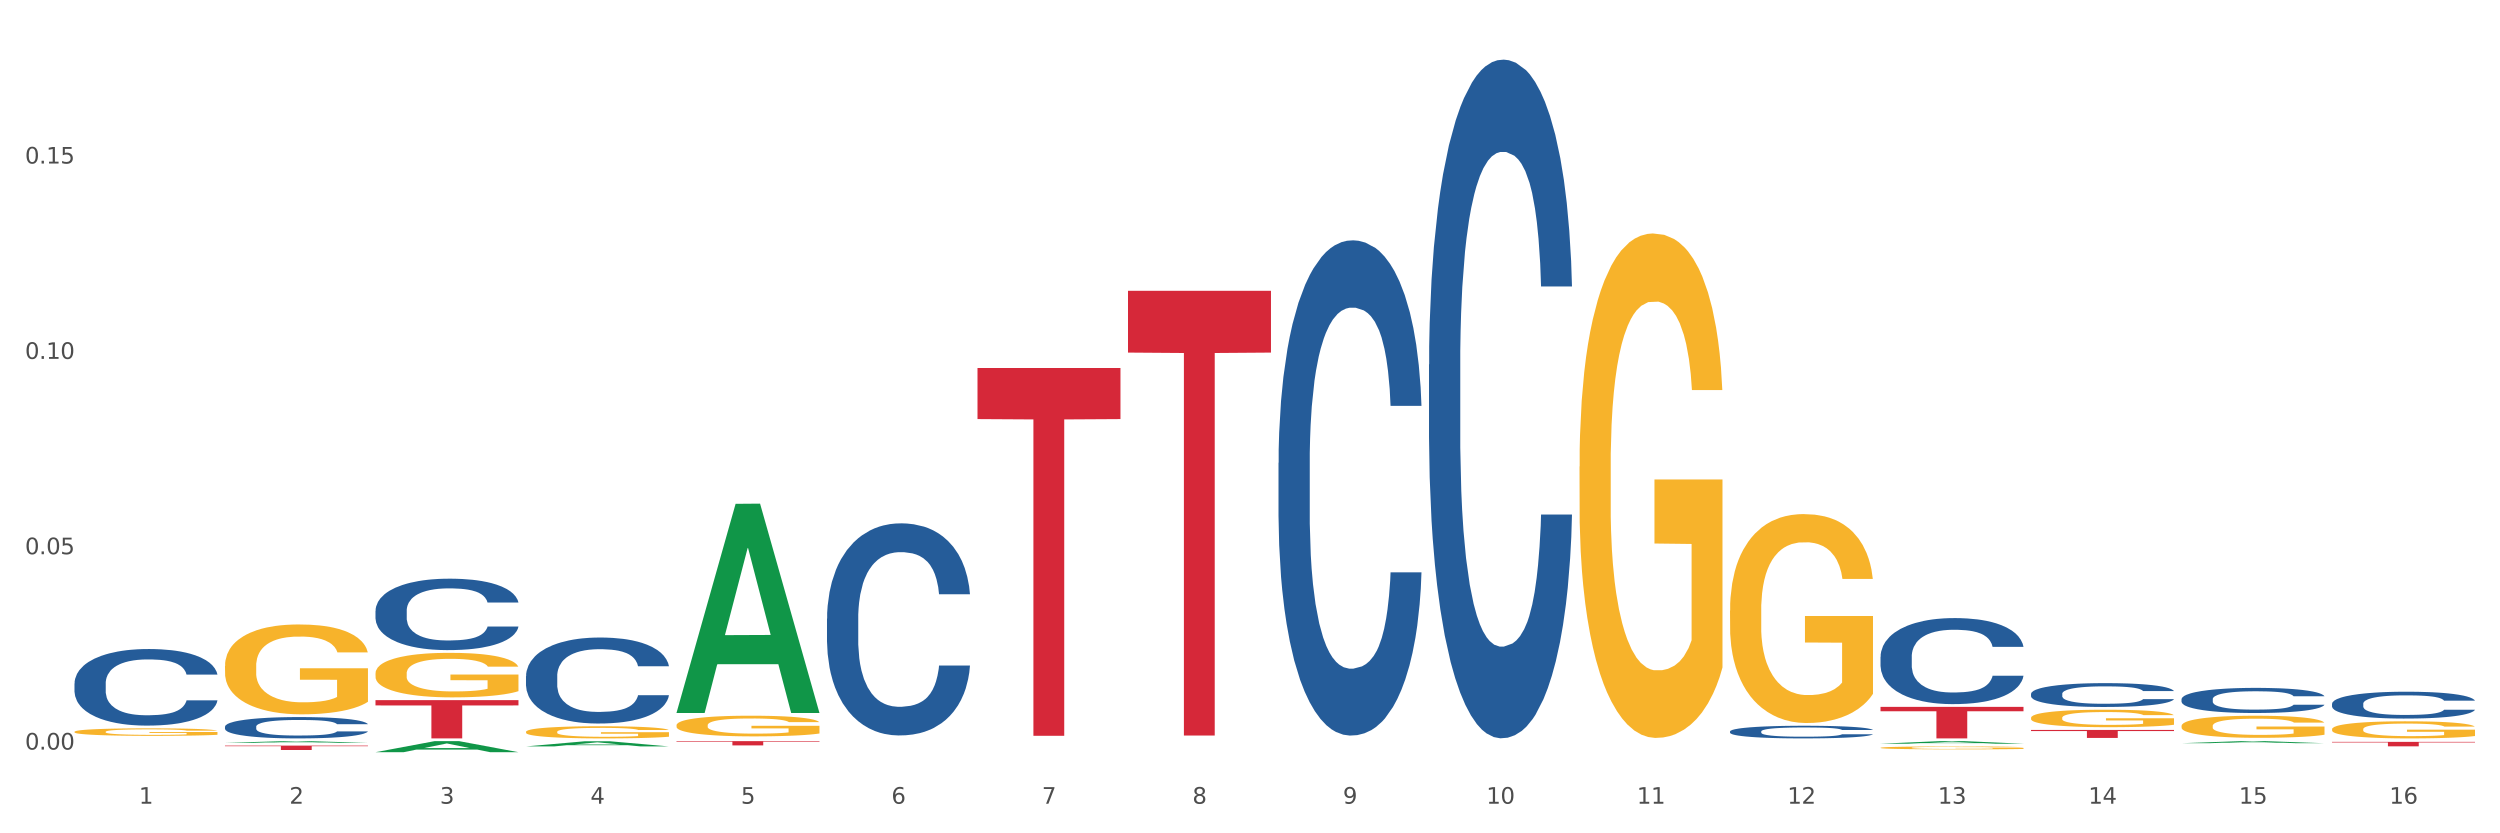 <?xml version="1.0" encoding="utf-8" standalone="no"?>
<!DOCTYPE svg PUBLIC "-//W3C//DTD SVG 1.1//EN"
  "http://www.w3.org/Graphics/SVG/1.1/DTD/svg11.dtd">
<svg xmlns:xlink="http://www.w3.org/1999/xlink" width="1080pt" height="360pt" viewBox="0 0 1080 360" xmlns="http://www.w3.org/2000/svg" version="1.1">
 <rect x="0" y="0" width="1080" height="360" fill="#333333" stroke="none"/>
 <defs>
  <style type="text/css">*{stroke-linejoin: round; stroke-linecap: butt}</style>
 </defs>
 <g id="figure_1">
  <g id="patch_1">
   <path d="M 0 360 
L 1080 360 
L 1080 0 
L 0 0 
z
" style="fill: #ffffff; stroke: #ffffff; stroke-linejoin: miter"/>
  </g>
  <g id="axes_1">
   <g id="matplotlib.axis_1">
    <g id="xtick_1">
     <g id="text_1">
      <!-- 1 -->
      <g style="fill: #4d4d4d" transform="translate(60.004 347.204) scale(0.096 -0.096)">
       <defs>
        <path id="DejaVuSans-31" d="M 794 531 
L 1825 531 
L 1825 4091 
L 703 3866 
L 703 4441 
L 1819 4666 
L 2450 4666 
L 2450 531 
L 3481 531 
L 3481 0 
L 794 0 
L 794 531 
z
" transform="scale(0.016)"/>
       </defs>
       <use xlink:href="#DejaVuSans-31"/>
      </g>
     </g>
    </g>
    <g id="xtick_2">
     <g id="text_2">
      <!-- 2 -->
      <g style="fill: #4d4d4d" transform="translate(125.021 347.204) scale(0.096 -0.096)">
       <defs>
        <path id="DejaVuSans-32" d="M 1228 531 
L 3431 531 
L 3431 0 
L 469 0 
L 469 531 
Q 828 903 1448 1529 
Q 2069 2156 2228 2338 
Q 2531 2678 2651 2914 
Q 2772 3150 2772 3378 
Q 2772 3750 2511 3984 
Q 2250 4219 1831 4219 
Q 1534 4219 1204 4116 
Q 875 4013 500 3803 
L 500 4441 
Q 881 4594 1212 4672 
Q 1544 4750 1819 4750 
Q 2544 4750 2975 4387 
Q 3406 4025 3406 3419 
Q 3406 3131 3298 2873 
Q 3191 2616 2906 2266 
Q 2828 2175 2409 1742 
Q 1991 1309 1228 531 
z
" transform="scale(0.016)"/>
       </defs>
       <use xlink:href="#DejaVuSans-32"/>
      </g>
     </g>
    </g>
    <g id="xtick_3">
     <g id="text_3">
      <!-- 3 -->
      <g style="fill: #4d4d4d" transform="translate(190.039 347.204) scale(0.096 -0.096)">
       <defs>
        <path id="DejaVuSans-33" d="M 2597 2516 
Q 3050 2419 3304 2112 
Q 3559 1806 3559 1356 
Q 3559 666 3084 287 
Q 2609 -91 1734 -91 
Q 1441 -91 1130 -33 
Q 819 25 488 141 
L 488 750 
Q 750 597 1062 519 
Q 1375 441 1716 441 
Q 2309 441 2620 675 
Q 2931 909 2931 1356 
Q 2931 1769 2642 2001 
Q 2353 2234 1838 2234 
L 1294 2234 
L 1294 2753 
L 1863 2753 
Q 2328 2753 2575 2939 
Q 2822 3125 2822 3475 
Q 2822 3834 2567 4026 
Q 2313 4219 1838 4219 
Q 1578 4219 1281 4162 
Q 984 4106 628 3988 
L 628 4550 
Q 988 4650 1302 4700 
Q 1616 4750 1894 4750 
Q 2613 4750 3031 4423 
Q 3450 4097 3450 3541 
Q 3450 3153 3228 2886 
Q 3006 2619 2597 2516 
z
" transform="scale(0.016)"/>
       </defs>
       <use xlink:href="#DejaVuSans-33"/>
      </g>
     </g>
    </g>
    <g id="xtick_4">
     <g id="text_4">
      <!-- 4 -->
      <g style="fill: #4d4d4d" transform="translate(255.056 347.204) scale(0.096 -0.096)">
       <defs>
        <path id="DejaVuSans-34" d="M 2419 4116 
L 825 1625 
L 2419 1625 
L 2419 4116 
z
M 2253 4666 
L 3047 4666 
L 3047 1625 
L 3713 1625 
L 3713 1100 
L 3047 1100 
L 3047 0 
L 2419 0 
L 2419 1100 
L 313 1100 
L 313 1709 
L 2253 4666 
z
" transform="scale(0.016)"/>
       </defs>
       <use xlink:href="#DejaVuSans-34"/>
      </g>
     </g>
    </g>
    <g id="xtick_5">
     <g id="text_5">
      <!-- 5 -->
      <g style="fill: #4d4d4d" transform="translate(320.073 347.204) scale(0.096 -0.096)">
       <defs>
        <path id="DejaVuSans-35" d="M 691 4666 
L 3169 4666 
L 3169 4134 
L 1269 4134 
L 1269 2991 
Q 1406 3038 1543 3061 
Q 1681 3084 1819 3084 
Q 2600 3084 3056 2656 
Q 3513 2228 3513 1497 
Q 3513 744 3044 326 
Q 2575 -91 1722 -91 
Q 1428 -91 1123 -41 
Q 819 9 494 109 
L 494 744 
Q 775 591 1075 516 
Q 1375 441 1709 441 
Q 2250 441 2565 725 
Q 2881 1009 2881 1497 
Q 2881 1984 2565 2268 
Q 2250 2553 1709 2553 
Q 1456 2553 1204 2497 
Q 953 2441 691 2322 
L 691 4666 
z
" transform="scale(0.016)"/>
       </defs>
       <use xlink:href="#DejaVuSans-35"/>
      </g>
     </g>
    </g>
    <g id="xtick_6">
     <g id="text_6">
      <!-- 6 -->
      <g style="fill: #4d4d4d" transform="translate(385.09 347.204) scale(0.096 -0.096)">
       <defs>
        <path id="DejaVuSans-36" d="M 2113 2584 
Q 1688 2584 1439 2293 
Q 1191 2003 1191 1497 
Q 1191 994 1439 701 
Q 1688 409 2113 409 
Q 2538 409 2786 701 
Q 3034 994 3034 1497 
Q 3034 2003 2786 2293 
Q 2538 2584 2113 2584 
z
M 3366 4563 
L 3366 3988 
Q 3128 4100 2886 4159 
Q 2644 4219 2406 4219 
Q 1781 4219 1451 3797 
Q 1122 3375 1075 2522 
Q 1259 2794 1537 2939 
Q 1816 3084 2150 3084 
Q 2853 3084 3261 2657 
Q 3669 2231 3669 1497 
Q 3669 778 3244 343 
Q 2819 -91 2113 -91 
Q 1303 -91 875 529 
Q 447 1150 447 2328 
Q 447 3434 972 4092 
Q 1497 4750 2381 4750 
Q 2619 4750 2861 4703 
Q 3103 4656 3366 4563 
z
" transform="scale(0.016)"/>
       </defs>
       <use xlink:href="#DejaVuSans-36"/>
      </g>
     </g>
    </g>
    <g id="xtick_7">
     <g id="text_7">
      <!-- 7 -->
      <g style="fill: #4d4d4d" transform="translate(450.108 347.204) scale(0.096 -0.096)">
       <defs>
        <path id="DejaVuSans-37" d="M 525 4666 
L 3525 4666 
L 3525 4397 
L 1831 0 
L 1172 0 
L 2766 4134 
L 525 4134 
L 525 4666 
z
" transform="scale(0.016)"/>
       </defs>
       <use xlink:href="#DejaVuSans-37"/>
      </g>
     </g>
    </g>
    <g id="xtick_8">
     <g id="text_8">
      <!-- 8 -->
      <g style="fill: #4d4d4d" transform="translate(515.125 347.204) scale(0.096 -0.096)">
       <defs>
        <path id="DejaVuSans-38" d="M 2034 2216 
Q 1584 2216 1326 1975 
Q 1069 1734 1069 1313 
Q 1069 891 1326 650 
Q 1584 409 2034 409 
Q 2484 409 2743 651 
Q 3003 894 3003 1313 
Q 3003 1734 2745 1975 
Q 2488 2216 2034 2216 
z
M 1403 2484 
Q 997 2584 770 2862 
Q 544 3141 544 3541 
Q 544 4100 942 4425 
Q 1341 4750 2034 4750 
Q 2731 4750 3128 4425 
Q 3525 4100 3525 3541 
Q 3525 3141 3298 2862 
Q 3072 2584 2669 2484 
Q 3125 2378 3379 2068 
Q 3634 1759 3634 1313 
Q 3634 634 3220 271 
Q 2806 -91 2034 -91 
Q 1263 -91 848 271 
Q 434 634 434 1313 
Q 434 1759 690 2068 
Q 947 2378 1403 2484 
z
M 1172 3481 
Q 1172 3119 1398 2916 
Q 1625 2713 2034 2713 
Q 2441 2713 2670 2916 
Q 2900 3119 2900 3481 
Q 2900 3844 2670 4047 
Q 2441 4250 2034 4250 
Q 1625 4250 1398 4047 
Q 1172 3844 1172 3481 
z
" transform="scale(0.016)"/>
       </defs>
       <use xlink:href="#DejaVuSans-38"/>
      </g>
     </g>
    </g>
    <g id="xtick_9">
     <g id="text_9">
      <!-- 9 -->
      <g style="fill: #4d4d4d" transform="translate(580.142 347.204) scale(0.096 -0.096)">
       <defs>
        <path id="DejaVuSans-39" d="M 703 97 
L 703 672 
Q 941 559 1184 500 
Q 1428 441 1663 441 
Q 2288 441 2617 861 
Q 2947 1281 2994 2138 
Q 2813 1869 2534 1725 
Q 2256 1581 1919 1581 
Q 1219 1581 811 2004 
Q 403 2428 403 3163 
Q 403 3881 828 4315 
Q 1253 4750 1959 4750 
Q 2769 4750 3195 4129 
Q 3622 3509 3622 2328 
Q 3622 1225 3098 567 
Q 2575 -91 1691 -91 
Q 1453 -91 1209 -44 
Q 966 3 703 97 
z
M 1959 2075 
Q 2384 2075 2632 2365 
Q 2881 2656 2881 3163 
Q 2881 3666 2632 3958 
Q 2384 4250 1959 4250 
Q 1534 4250 1286 3958 
Q 1038 3666 1038 3163 
Q 1038 2656 1286 2365 
Q 1534 2075 1959 2075 
z
" transform="scale(0.016)"/>
       </defs>
       <use xlink:href="#DejaVuSans-39"/>
      </g>
     </g>
    </g>
    <g id="xtick_10">
     <g id="text_10">
      <!-- 10 -->
      <g style="fill: #4d4d4d" transform="translate(642.105 347.204) scale(0.096 -0.096)">
       <defs>
        <path id="DejaVuSans-30" d="M 2034 4250 
Q 1547 4250 1301 3770 
Q 1056 3291 1056 2328 
Q 1056 1369 1301 889 
Q 1547 409 2034 409 
Q 2525 409 2770 889 
Q 3016 1369 3016 2328 
Q 3016 3291 2770 3770 
Q 2525 4250 2034 4250 
z
M 2034 4750 
Q 2819 4750 3233 4129 
Q 3647 3509 3647 2328 
Q 3647 1150 3233 529 
Q 2819 -91 2034 -91 
Q 1250 -91 836 529 
Q 422 1150 422 2328 
Q 422 3509 836 4129 
Q 1250 4750 2034 4750 
z
" transform="scale(0.016)"/>
       </defs>
       <use xlink:href="#DejaVuSans-31"/>
       <use xlink:href="#DejaVuSans-30" transform="translate(63.623 0)"/>
      </g>
     </g>
    </g>
    <g id="xtick_11">
     <g id="text_11">
      <!-- 11 -->
      <g style="fill: #4d4d4d" transform="translate(707.123 347.204) scale(0.096 -0.096)">
       <use xlink:href="#DejaVuSans-31"/>
       <use xlink:href="#DejaVuSans-31" transform="translate(63.623 0)"/>
      </g>
     </g>
    </g>
    <g id="xtick_12">
     <g id="text_12">
      <!-- 12 -->
      <g style="fill: #4d4d4d" transform="translate(772.14 347.204) scale(0.096 -0.096)">
       <use xlink:href="#DejaVuSans-31"/>
       <use xlink:href="#DejaVuSans-32" transform="translate(63.623 0)"/>
      </g>
     </g>
    </g>
    <g id="xtick_13">
     <g id="text_13">
      <!-- 13 -->
      <g style="fill: #4d4d4d" transform="translate(837.157 347.204) scale(0.096 -0.096)">
       <use xlink:href="#DejaVuSans-31"/>
       <use xlink:href="#DejaVuSans-33" transform="translate(63.623 0)"/>
      </g>
     </g>
    </g>
    <g id="xtick_14">
     <g id="text_14">
      <!-- 14 -->
      <g style="fill: #4d4d4d" transform="translate(902.174 347.204) scale(0.096 -0.096)">
       <use xlink:href="#DejaVuSans-31"/>
       <use xlink:href="#DejaVuSans-34" transform="translate(63.623 0)"/>
      </g>
     </g>
    </g>
    <g id="xtick_15">
     <g id="text_15">
      <!-- 15 -->
      <g style="fill: #4d4d4d" transform="translate(967.192 347.204) scale(0.096 -0.096)">
       <use xlink:href="#DejaVuSans-31"/>
       <use xlink:href="#DejaVuSans-35" transform="translate(63.623 0)"/>
      </g>
     </g>
    </g>
    <g id="xtick_16">
     <g id="text_16">
      <!-- 16 -->
      <g style="fill: #4d4d4d" transform="translate(1032.209 347.204) scale(0.096 -0.096)">
       <use xlink:href="#DejaVuSans-31"/>
       <use xlink:href="#DejaVuSans-36" transform="translate(63.623 0)"/>
      </g>
     </g>
    </g>
    <g id="xtick_17"/>
    <g id="xtick_18"/>
    <g id="xtick_19"/>
    <g id="xtick_20"/>
    <g id="xtick_21"/>
    <g id="xtick_22"/>
    <g id="xtick_23"/>
    <g id="xtick_24"/>
    <g id="xtick_25"/>
    <g id="xtick_26"/>
    <g id="xtick_27"/>
    <g id="xtick_28"/>
    <g id="xtick_29"/>
    <g id="xtick_30"/>
    <g id="xtick_31"/>
   </g>
   <g id="matplotlib.axis_2">
    <g id="ytick_1">
     <g id="text_17">
      <!-- 0.00 -->
      <g style="fill: #4d4d4d" transform="translate(10.8 323.817) scale(0.096 -0.096)">
       <defs>
        <path id="DejaVuSans-2e" d="M 684 794 
L 1344 794 
L 1344 0 
L 684 0 
L 684 794 
z
" transform="scale(0.016)"/>
       </defs>
       <use xlink:href="#DejaVuSans-30"/>
       <use xlink:href="#DejaVuSans-2e" transform="translate(63.623 0)"/>
       <use xlink:href="#DejaVuSans-30" transform="translate(95.41 0)"/>
       <use xlink:href="#DejaVuSans-30" transform="translate(159.033 0)"/>
      </g>
     </g>
    </g>
    <g id="ytick_2">
     <g id="text_18">
      <!-- 0.05 -->
      <g style="fill: #4d4d4d" transform="translate(10.8 239.43) scale(0.096 -0.096)">
       <use xlink:href="#DejaVuSans-30"/>
       <use xlink:href="#DejaVuSans-2e" transform="translate(63.623 0)"/>
       <use xlink:href="#DejaVuSans-30" transform="translate(95.41 0)"/>
       <use xlink:href="#DejaVuSans-35" transform="translate(159.033 0)"/>
      </g>
     </g>
    </g>
    <g id="ytick_3">
     <g id="text_19">
      <!-- 0.10 -->
      <g style="fill: #4d4d4d" transform="translate(10.8 155.043) scale(0.096 -0.096)">
       <use xlink:href="#DejaVuSans-30"/>
       <use xlink:href="#DejaVuSans-2e" transform="translate(63.623 0)"/>
       <use xlink:href="#DejaVuSans-31" transform="translate(95.41 0)"/>
       <use xlink:href="#DejaVuSans-30" transform="translate(159.033 0)"/>
      </g>
     </g>
    </g>
    <g id="ytick_4">
     <g id="text_20">
      <!-- 0.15 -->
      <g style="fill: #4d4d4d" transform="translate(10.8 70.657) scale(0.096 -0.096)">
       <use xlink:href="#DejaVuSans-30"/>
       <use xlink:href="#DejaVuSans-2e" transform="translate(63.623 0)"/>
       <use xlink:href="#DejaVuSans-31" transform="translate(95.41 0)"/>
       <use xlink:href="#DejaVuSans-35" transform="translate(159.033 0)"/>
      </g>
     </g>
    </g>
    <g id="ytick_5"/>
    <g id="ytick_6"/>
    <g id="ytick_7"/>
    <g id="ytick_8"/>
   </g>
   <g id="PolyCollection_1">
    <path d="M 97.192 320.915 
L 97.256 320.914 
L 122.727 320.17 
L 133.297 320.17 
L 158.959 320.917 
L 146.733 320.917 
L 141.193 320.743 
L 114.894 320.743 
L 114.703 320.745 
L 109.354 320.917 
L 97.192 320.917 
L 97.192 320.915 
L 118.206 320.639 
L 137.882 320.638 
L 128.139 320.329 
L 128.012 320.327 
L 127.884 320.329 
L 118.142 320.638 
L 118.206 320.639 
L 97.192 320.915 
z
" clip-path="url(#p8aca921583)" style="fill: #109648"/>
    <path d="M 162.209 324.941 
L 162.273 324.936 
L 187.744 320.174 
L 198.314 320.17 
L 223.976 324.95 
L 211.75 324.95 
L 206.21 323.836 
L 179.912 323.836 
L 179.721 323.854 
L 174.372 324.95 
L 162.209 324.95 
L 162.209 324.941 
L 183.223 323.172 
L 202.899 323.168 
L 193.156 321.188 
L 193.029 321.179 
L 192.902 321.193 
L 183.159 323.168 
L 183.223 323.172 
L 162.209 324.941 
z
" clip-path="url(#p8aca921583)" style="fill: #109648"/>
    <path d="M 227.227 322.448 
L 227.29 322.446 
L 252.761 320.216 
L 263.331 320.214 
L 288.993 322.452 
L 276.767 322.452 
L 271.227 321.931 
L 244.929 321.931 
L 244.738 321.94 
L 239.389 322.452 
L 227.227 322.452 
L 227.227 322.448 
L 248.24 321.62 
L 267.916 321.618 
L 258.174 320.691 
L 258.046 320.687 
L 257.919 320.693 
L 248.176 321.618 
L 248.24 321.62 
L 227.227 322.448 
z
" clip-path="url(#p8aca921583)" style="fill: #109648"/>
    <path d="M 292.244 307.837 
L 292.308 307.752 
L 317.778 217.653 
L 328.349 217.568 
L 354.01 308.006 
L 341.784 308.006 
L 336.245 286.947 
L 309.946 286.947 
L 309.755 287.286 
L 304.406 308.006 
L 292.244 308.006 
L 292.244 307.837 
L 313.257 274.379 
L 332.933 274.294 
L 323.191 236.845 
L 323.063 236.675 
L 322.936 236.93 
L 313.194 274.294 
L 313.257 274.379 
L 292.244 307.837 
z
" clip-path="url(#p8aca921583)" style="fill: #109648"/>
    <path d="M 812.382 321.278 
L 812.446 321.277 
L 837.916 320.171 
L 848.487 320.17 
L 874.148 321.28 
L 861.922 321.28 
L 856.382 321.022 
L 830.084 321.022 
L 829.893 321.026 
L 824.544 321.28 
L 812.382 321.28 
L 812.382 321.278 
L 833.395 320.867 
L 853.071 320.866 
L 843.329 320.406 
L 843.201 320.404 
L 843.074 320.407 
L 833.332 320.866 
L 833.395 320.867 
L 812.382 321.278 
z
" clip-path="url(#p8aca921583)" style="fill: #109648"/>
    <path d="M 1007.434 320.491 
L 1069.2 320.491 
L 1069.2 320.758 
L 1044.903 320.76 
L 1044.903 322.413 
L 1031.584 322.413 
L 1031.584 320.76 
L 1007.434 320.758 
L 1007.434 320.493 
L 1007.434 320.491 
z
" clip-path="url(#p8aca921583)" style="fill: #d62839"/>
    <path d="M 292.244 320.17 
L 354.01 320.17 
L 354.01 320.426 
L 329.714 320.428 
L 329.714 322.015 
L 316.394 322.015 
L 316.394 320.428 
L 292.244 320.426 
L 292.244 320.171 
L 292.244 320.17 
z
" clip-path="url(#p8aca921583)" style="fill: #d62839"/>
    <path d="M 422.278 158.962 
L 484.045 158.962 
L 484.045 181.043 
L 459.748 181.192 
L 459.748 317.852 
L 446.429 317.852 
L 446.429 181.192 
L 422.278 181.043 
L 422.278 159.111 
L 422.278 158.962 
z
" clip-path="url(#p8aca921583)" style="fill: #d62839"/>
    <path d="M 942.416 321.066 
L 942.48 321.065 
L 967.951 320.17 
L 978.521 320.17 
L 1004.183 321.067 
L 991.957 321.067 
L 986.417 320.858 
L 960.118 320.858 
L 959.927 320.862 
L 954.579 321.067 
L 942.416 321.067 
L 942.416 321.066 
L 963.43 320.734 
L 983.106 320.733 
L 973.363 320.361 
L 973.236 320.359 
L 973.109 320.362 
L 963.366 320.733 
L 963.43 320.734 
L 942.416 321.066 
z
" clip-path="url(#p8aca921583)" style="fill: #109648"/>
    <path d="M 877.399 315.33 
L 939.166 315.33 
L 939.166 315.812 
L 914.869 315.815 
L 914.869 318.799 
L 901.549 318.799 
L 901.549 315.815 
L 877.399 315.812 
L 877.399 315.333 
L 877.399 315.33 
z
" clip-path="url(#p8aca921583)" style="fill: #d62839"/>
    <path d="M 812.382 305.36 
L 874.148 305.36 
L 874.148 307.255 
L 849.852 307.267 
L 849.852 318.992 
L 836.532 318.992 
L 836.532 307.267 
L 812.382 307.255 
L 812.382 305.373 
L 812.382 305.36 
z
" clip-path="url(#p8aca921583)" style="fill: #d62839"/>
    <path d="M 487.296 125.616 
L 549.062 125.616 
L 549.062 152.317 
L 524.765 152.497 
L 524.765 317.755 
L 511.446 317.755 
L 511.446 152.497 
L 487.296 152.317 
L 487.296 125.796 
L 487.296 125.616 
z
" clip-path="url(#p8aca921583)" style="fill: #d62839"/>
    <path d="M 97.192 322.094 
L 158.959 322.094 
L 158.959 322.358 
L 134.662 322.36 
L 134.662 323.995 
L 121.343 323.995 
L 121.343 322.36 
L 97.192 322.358 
L 97.192 322.096 
L 97.192 322.094 
z
" clip-path="url(#p8aca921583)" style="fill: #d62839"/>
    <path d="M 162.209 302.447 
L 223.976 302.447 
L 223.976 304.746 
L 199.679 304.762 
L 199.679 318.992 
L 186.36 318.992 
L 186.36 304.762 
L 162.209 304.746 
L 162.209 302.462 
L 162.209 302.447 
z
" clip-path="url(#p8aca921583)" style="fill: #d62839"/>
    <path d="M 32.175 295.243 
L 32.248 295.212 
L 32.248 294.366 
L 32.467 293.218 
L 33.27 291.103 
L 34.292 289.502 
L 36.045 287.628 
L 36.994 286.843 
L 38.235 285.966 
L 40.79 284.546 
L 43.711 283.338 
L 45.755 282.673 
L 47.288 282.25 
L 50.72 281.495 
L 52.691 281.162 
L 54.735 280.89 
L 56.487 280.709 
L 59.408 280.498 
L 61.744 280.407 
L 64.445 280.377 
L 66.709 280.407 
L 69.702 280.528 
L 74.083 280.89 
L 75.762 281.102 
L 78.025 281.464 
L 80.362 281.948 
L 82.26 282.431 
L 84.45 283.126 
L 86.713 284.033 
L 88.904 285.181 
L 90.437 286.238 
L 91.678 287.356 
L 92.773 288.716 
L 93.576 290.197 
L 93.941 291.435 
L 80.581 291.435 
L 80.216 290.318 
L 79.485 289.109 
L 78.755 288.293 
L 77.952 287.628 
L 76.711 286.873 
L 75.616 286.39 
L 73.791 285.815 
L 72.111 285.453 
L 70.724 285.241 
L 69.045 285.06 
L 65.468 284.879 
L 62.912 284.879 
L 61.306 284.939 
L 59.335 285.09 
L 57.655 285.302 
L 55.684 285.664 
L 54.151 286.057 
L 52.618 286.571 
L 51.742 286.933 
L 50.427 287.598 
L 49.551 288.142 
L 48.383 289.079 
L 47.726 289.743 
L 46.558 291.466 
L 46.047 292.735 
L 45.828 293.611 
L 45.682 294.578 
L 45.682 299.291 
L 46.12 301.407 
L 46.485 302.313 
L 47.069 303.34 
L 48.164 304.67 
L 49.77 305.969 
L 51.45 306.906 
L 52.837 307.48 
L 54.151 307.903 
L 55.465 308.235 
L 57.071 308.537 
L 58.386 308.719 
L 60.357 308.9 
L 62.693 308.991 
L 64.518 308.991 
L 68.242 308.84 
L 69.921 308.688 
L 71.527 308.477 
L 73.28 308.145 
L 74.667 307.782 
L 75.47 307.51 
L 76.784 306.936 
L 77.806 306.332 
L 78.682 305.637 
L 79.266 305.032 
L 79.923 304.126 
L 80.435 303.099 
L 80.581 302.555 
L 93.941 302.555 
L 93.649 303.642 
L 93.138 304.7 
L 92.116 306.12 
L 91.313 306.936 
L 90.072 307.933 
L 88.758 308.779 
L 86.932 309.716 
L 85.253 310.411 
L 83.501 311.015 
L 81.603 311.559 
L 78.171 312.314 
L 76.93 312.526 
L 74.302 312.888 
L 72.257 313.1 
L 69.264 313.311 
L 66.198 313.432 
L 62.985 313.462 
L 60.138 313.402 
L 56.998 313.221 
L 55.027 313.039 
L 52.837 312.768 
L 50.281 312.344 
L 47.872 311.831 
L 45.609 311.227 
L 43.492 310.532 
L 41.52 309.746 
L 38.965 308.447 
L 37.067 307.178 
L 35.679 305.999 
L 34.73 305.002 
L 33.781 303.733 
L 33.27 302.857 
L 32.467 300.742 
L 32.175 298.778 
L 32.175 295.243 
z
" clip-path="url(#p8aca921583)" style="fill: #255c99"/>
    <path d="M 162.209 263.854 
L 162.282 263.826 
L 162.282 263.037 
L 162.502 261.966 
L 163.305 259.993 
L 164.327 258.499 
L 166.079 256.752 
L 167.028 256.019 
L 168.269 255.202 
L 170.825 253.877 
L 173.745 252.75 
L 175.789 252.129 
L 177.323 251.735 
L 180.754 251.03 
L 182.725 250.72 
L 184.77 250.467 
L 186.522 250.298 
L 189.442 250.1 
L 191.778 250.016 
L 194.48 249.987 
L 196.743 250.016 
L 199.737 250.128 
L 204.117 250.467 
L 205.796 250.664 
L 208.06 251.002 
L 210.396 251.453 
L 212.294 251.904 
L 214.485 252.552 
L 216.748 253.398 
L 218.938 254.469 
L 220.471 255.455 
L 221.713 256.498 
L 222.808 257.766 
L 223.611 259.147 
L 223.976 260.303 
L 210.615 260.303 
L 210.25 259.26 
L 209.52 258.133 
L 208.79 257.372 
L 207.987 256.752 
L 206.746 256.047 
L 205.65 255.596 
L 203.825 255.061 
L 202.146 254.722 
L 200.759 254.525 
L 199.079 254.356 
L 195.502 254.187 
L 192.947 254.187 
L 191.34 254.243 
L 189.369 254.384 
L 187.69 254.581 
L 185.719 254.92 
L 184.185 255.286 
L 182.652 255.765 
L 181.776 256.103 
L 180.462 256.723 
L 179.586 257.231 
L 178.418 258.104 
L 177.761 258.725 
L 176.592 260.331 
L 176.081 261.515 
L 175.862 262.332 
L 175.716 263.234 
L 175.716 267.631 
L 176.154 269.603 
L 176.519 270.449 
L 177.104 271.407 
L 178.199 272.647 
L 179.805 273.859 
L 181.484 274.733 
L 182.871 275.268 
L 184.185 275.663 
L 185.5 275.973 
L 187.106 276.255 
L 188.42 276.424 
L 190.391 276.593 
L 192.728 276.678 
L 194.553 276.678 
L 198.276 276.537 
L 199.956 276.396 
L 201.562 276.199 
L 203.314 275.889 
L 204.701 275.55 
L 205.504 275.297 
L 206.819 274.761 
L 207.841 274.197 
L 208.717 273.549 
L 209.301 272.986 
L 209.958 272.14 
L 210.469 271.182 
L 210.615 270.674 
L 223.976 270.674 
L 223.684 271.689 
L 223.173 272.676 
L 222.151 274 
L 221.348 274.761 
L 220.106 275.691 
L 218.792 276.48 
L 216.967 277.354 
L 215.288 278.002 
L 213.535 278.566 
L 211.637 279.073 
L 208.206 279.778 
L 206.965 279.975 
L 204.336 280.313 
L 202.292 280.511 
L 199.299 280.708 
L 196.232 280.821 
L 193.02 280.849 
L 190.172 280.793 
L 187.033 280.623 
L 185.062 280.454 
L 182.871 280.201 
L 180.316 279.806 
L 177.907 279.327 
L 175.643 278.763 
L 173.526 278.115 
L 171.555 277.382 
L 168.999 276.17 
L 167.101 274.987 
L 165.714 273.887 
L 164.765 272.957 
L 163.816 271.774 
L 163.305 270.956 
L 162.502 268.983 
L 162.209 267.151 
L 162.209 263.854 
z
" clip-path="url(#p8aca921583)" style="fill: #255c99"/>
    <path d="M 877.399 310.086 
L 877.472 310.079 
L 877.472 309.83 
L 877.618 309.616 
L 878.347 309.099 
L 879.441 308.671 
L 880.243 308.443 
L 881.045 308.256 
L 881.993 308.07 
L 883.16 307.877 
L 885.275 307.594 
L 886.588 307.449 
L 888.192 307.297 
L 891.109 307.076 
L 893.224 306.951 
L 895.411 306.848 
L 898.985 306.724 
L 901.318 306.668 
L 903.798 306.627 
L 906.787 306.599 
L 909.048 306.592 
L 914.007 306.613 
L 918.236 306.675 
L 920.278 306.724 
L 922.904 306.806 
L 924.289 306.862 
L 926.55 306.972 
L 928.883 307.117 
L 930.488 307.241 
L 932.894 307.476 
L 934.717 307.711 
L 936.394 308.001 
L 937.27 308.201 
L 937.926 308.387 
L 938.509 308.601 
L 939.093 308.94 
L 925.966 308.94 
L 925.456 308.698 
L 924.654 308.47 
L 923.487 308.249 
L 922.466 308.111 
L 920.716 307.939 
L 919.111 307.828 
L 917.434 307.745 
L 915.392 307.676 
L 913.788 307.642 
L 911.527 307.614 
L 907.079 307.621 
L 904.089 307.676 
L 902.047 307.745 
L 900.735 307.808 
L 899.568 307.877 
L 898.255 307.973 
L 896.724 308.118 
L 895.63 308.249 
L 894.536 308.415 
L 893.661 308.581 
L 892.859 308.774 
L 892.203 308.981 
L 891.692 309.195 
L 891.255 309.458 
L 890.89 309.893 
L 890.89 310.838 
L 891.036 311.052 
L 891.4 311.336 
L 891.838 311.55 
L 892.567 311.805 
L 893.224 311.978 
L 894.463 312.226 
L 895.849 312.433 
L 896.943 312.564 
L 898.037 312.675 
L 899.933 312.827 
L 902.047 312.951 
L 903.87 313.027 
L 906.35 313.096 
L 908.027 313.124 
L 909.486 313.137 
L 913.059 313.137 
L 915.611 313.117 
L 918.455 313.068 
L 920.643 313.006 
L 922.466 312.93 
L 924.508 312.806 
L 925.82 312.689 
L 925.82 311.246 
L 909.777 311.239 
L 909.777 310.279 
L 939.166 310.279 
L 939.166 313.096 
L 937.926 313.241 
L 936.54 313.372 
L 935.082 313.49 
L 932.894 313.635 
L 930.269 313.773 
L 927.935 313.869 
L 925.456 313.952 
L 922.539 314.028 
L 918.747 314.097 
L 916.413 314.125 
L 913.496 314.145 
L 910.069 314.152 
L 907.079 314.139 
L 904.162 314.104 
L 901.099 314.042 
L 898.109 313.952 
L 895.849 313.862 
L 893.588 313.752 
L 891.182 313.607 
L 889.286 313.469 
L 887.827 313.345 
L 886.223 313.186 
L 884.473 312.979 
L 883.16 312.792 
L 881.993 312.599 
L 880.754 312.35 
L 879.879 312.136 
L 879.003 311.867 
L 878.493 311.667 
L 877.91 311.356 
L 877.472 310.921 
L 877.399 310.086 
z
" clip-path="url(#p8aca921583)" style="fill: #f7b32b"/>
    <path d="M 97.192 287.709 
L 97.265 287.674 
L 97.265 286.397 
L 97.411 285.298 
L 98.14 282.638 
L 99.234 280.44 
L 100.036 279.27 
L 100.838 278.312 
L 101.786 277.355 
L 102.953 276.362 
L 105.068 274.908 
L 106.381 274.163 
L 107.985 273.383 
L 110.902 272.248 
L 113.017 271.61 
L 115.204 271.078 
L 118.778 270.44 
L 121.111 270.156 
L 123.591 269.944 
L 126.58 269.802 
L 128.841 269.766 
L 133.8 269.873 
L 138.03 270.192 
L 140.071 270.44 
L 142.697 270.866 
L 144.082 271.149 
L 146.343 271.717 
L 148.676 272.461 
L 150.281 273.1 
L 152.687 274.305 
L 154.51 275.511 
L 156.188 277 
L 157.063 278.028 
L 157.719 278.986 
L 158.302 280.085 
L 158.886 281.823 
L 145.759 281.823 
L 145.249 280.582 
L 144.447 279.411 
L 143.28 278.277 
L 142.259 277.567 
L 140.509 276.681 
L 138.905 276.114 
L 137.227 275.688 
L 135.185 275.334 
L 133.581 275.156 
L 131.321 275.014 
L 126.872 275.05 
L 123.882 275.334 
L 121.84 275.688 
L 120.528 276.007 
L 119.361 276.362 
L 118.048 276.858 
L 116.517 277.603 
L 115.423 278.277 
L 114.329 279.128 
L 113.454 279.979 
L 112.652 280.972 
L 111.996 282.035 
L 111.485 283.135 
L 111.048 284.482 
L 110.683 286.716 
L 110.683 291.574 
L 110.829 292.673 
L 111.194 294.127 
L 111.631 295.227 
L 112.36 296.539 
L 113.017 297.425 
L 114.256 298.702 
L 115.642 299.765 
L 116.736 300.439 
L 117.83 301.007 
L 119.726 301.787 
L 121.84 302.425 
L 123.664 302.815 
L 126.143 303.17 
L 127.82 303.311 
L 129.279 303.382 
L 132.852 303.382 
L 135.404 303.276 
L 138.248 303.028 
L 140.436 302.709 
L 142.259 302.319 
L 144.301 301.68 
L 145.614 301.077 
L 145.614 293.666 
L 129.57 293.631 
L 129.57 288.702 
L 158.959 288.702 
L 158.959 303.17 
L 157.719 303.914 
L 156.333 304.588 
L 154.875 305.191 
L 152.687 305.935 
L 150.062 306.645 
L 147.728 307.141 
L 145.249 307.567 
L 142.332 307.957 
L 138.54 308.311 
L 136.206 308.453 
L 133.289 308.56 
L 129.862 308.595 
L 126.872 308.524 
L 123.955 308.347 
L 120.892 308.028 
L 117.903 307.567 
L 115.642 307.106 
L 113.381 306.538 
L 110.975 305.794 
L 109.079 305.084 
L 107.62 304.446 
L 106.016 303.631 
L 104.266 302.567 
L 102.953 301.609 
L 101.786 300.616 
L 100.547 299.34 
L 99.672 298.241 
L 98.797 296.858 
L 98.286 295.829 
L 97.703 294.234 
L 97.265 292 
L 97.192 287.709 
z
" clip-path="url(#p8aca921583)" style="fill: #f7b32b"/>
    <path d="M 162.209 290.919 
L 162.282 290.901 
L 162.282 290.268 
L 162.428 289.724 
L 163.157 288.406 
L 164.251 287.316 
L 165.054 286.736 
L 165.856 286.262 
L 166.804 285.787 
L 167.97 285.295 
L 170.085 284.575 
L 171.398 284.206 
L 173.002 283.819 
L 175.919 283.257 
L 178.034 282.94 
L 180.222 282.677 
L 183.795 282.36 
L 186.128 282.22 
L 188.608 282.114 
L 191.598 282.044 
L 193.858 282.027 
L 198.817 282.079 
L 203.047 282.237 
L 205.089 282.36 
L 207.714 282.571 
L 209.099 282.712 
L 211.36 282.993 
L 213.694 283.362 
L 215.298 283.678 
L 217.704 284.276 
L 219.528 284.873 
L 221.205 285.611 
L 222.08 286.121 
L 222.736 286.596 
L 223.32 287.14 
L 223.903 288.001 
L 210.777 288.001 
L 210.266 287.386 
L 209.464 286.806 
L 208.297 286.244 
L 207.276 285.893 
L 205.526 285.453 
L 203.922 285.172 
L 202.245 284.961 
L 200.203 284.786 
L 198.598 284.698 
L 196.338 284.627 
L 191.889 284.645 
L 188.9 284.786 
L 186.858 284.961 
L 185.545 285.119 
L 184.378 285.295 
L 183.066 285.541 
L 181.534 285.91 
L 180.44 286.244 
L 179.347 286.666 
L 178.471 287.088 
L 177.669 287.58 
L 177.013 288.107 
L 176.503 288.652 
L 176.065 289.319 
L 175.7 290.427 
L 175.7 292.834 
L 175.846 293.379 
L 176.211 294.099 
L 176.648 294.644 
L 177.378 295.294 
L 178.034 295.734 
L 179.274 296.366 
L 180.659 296.894 
L 181.753 297.227 
L 182.847 297.509 
L 184.743 297.895 
L 186.858 298.212 
L 188.681 298.405 
L 191.16 298.581 
L 192.837 298.651 
L 194.296 298.686 
L 197.869 298.686 
L 200.422 298.633 
L 203.266 298.51 
L 205.453 298.352 
L 207.276 298.159 
L 209.318 297.843 
L 210.631 297.544 
L 210.631 293.871 
L 194.588 293.853 
L 194.588 291.411 
L 223.976 291.411 
L 223.976 298.581 
L 222.736 298.95 
L 221.351 299.284 
L 219.892 299.582 
L 217.704 299.951 
L 215.079 300.303 
L 212.746 300.549 
L 210.266 300.76 
L 207.349 300.953 
L 203.557 301.129 
L 201.224 301.199 
L 198.307 301.252 
L 194.879 301.269 
L 191.889 301.234 
L 188.972 301.146 
L 185.91 300.988 
L 182.92 300.76 
L 180.659 300.531 
L 178.399 300.25 
L 175.992 299.881 
L 174.096 299.53 
L 172.638 299.213 
L 171.033 298.809 
L 169.283 298.282 
L 167.97 297.807 
L 166.804 297.315 
L 165.564 296.683 
L 164.689 296.138 
L 163.814 295.453 
L 163.303 294.943 
L 162.72 294.152 
L 162.282 293.045 
L 162.209 290.919 
z
" clip-path="url(#p8aca921583)" style="fill: #f7b32b"/>
    <path d="M 227.227 316.168 
L 227.3 316.163 
L 227.3 315.99 
L 227.445 315.842 
L 228.175 315.482 
L 229.269 315.185 
L 230.071 315.026 
L 230.873 314.897 
L 231.821 314.767 
L 232.988 314.633 
L 235.102 314.437 
L 236.415 314.336 
L 238.019 314.23 
L 240.936 314.077 
L 243.051 313.991 
L 245.239 313.919 
L 248.812 313.832 
L 251.146 313.794 
L 253.625 313.765 
L 256.615 313.746 
L 258.876 313.741 
L 263.834 313.756 
L 268.064 313.799 
L 270.106 313.832 
L 272.731 313.89 
L 274.117 313.928 
L 276.377 314.005 
L 278.711 314.106 
L 280.315 314.192 
L 282.722 314.355 
L 284.545 314.518 
L 286.222 314.719 
L 287.097 314.859 
L 287.753 314.988 
L 288.337 315.137 
L 288.92 315.372 
L 275.794 315.372 
L 275.283 315.204 
L 274.481 315.046 
L 273.315 314.892 
L 272.294 314.796 
L 270.543 314.676 
L 268.939 314.6 
L 267.262 314.542 
L 265.22 314.494 
L 263.616 314.47 
L 261.355 314.451 
L 256.907 314.456 
L 253.917 314.494 
L 251.875 314.542 
L 250.562 314.585 
L 249.396 314.633 
L 248.083 314.7 
L 246.552 314.801 
L 245.458 314.892 
L 244.364 315.007 
L 243.489 315.122 
L 242.687 315.257 
L 242.03 315.4 
L 241.52 315.549 
L 241.082 315.731 
L 240.718 316.033 
L 240.718 316.69 
L 240.863 316.839 
L 241.228 317.036 
L 241.666 317.184 
L 242.395 317.362 
L 243.051 317.481 
L 244.291 317.654 
L 245.676 317.798 
L 246.77 317.889 
L 247.864 317.966 
L 249.76 318.071 
L 251.875 318.158 
L 253.698 318.21 
L 256.177 318.258 
L 257.855 318.277 
L 259.313 318.287 
L 262.886 318.287 
L 265.439 318.273 
L 268.283 318.239 
L 270.47 318.196 
L 272.294 318.143 
L 274.335 318.057 
L 275.648 317.975 
L 275.648 316.973 
L 259.605 316.968 
L 259.605 316.302 
L 288.993 316.302 
L 288.993 318.258 
L 287.753 318.359 
L 286.368 318.45 
L 284.909 318.532 
L 282.722 318.632 
L 280.096 318.728 
L 277.763 318.795 
L 275.283 318.853 
L 272.366 318.906 
L 268.574 318.954 
L 266.241 318.973 
L 263.324 318.987 
L 259.897 318.992 
L 256.907 318.982 
L 253.99 318.958 
L 250.927 318.915 
L 247.937 318.853 
L 245.676 318.791 
L 243.416 318.714 
L 241.009 318.613 
L 239.113 318.517 
L 237.655 318.431 
L 236.05 318.321 
L 234.3 318.177 
L 232.988 318.047 
L 231.821 317.913 
L 230.581 317.74 
L 229.706 317.592 
L 228.831 317.405 
L 228.321 317.266 
L 227.737 317.05 
L 227.3 316.748 
L 227.227 316.168 
z
" clip-path="url(#p8aca921583)" style="fill: #f7b32b"/>
    <path d="M 32.175 316.142 
L 32.248 316.139 
L 32.248 316.032 
L 32.394 315.94 
L 33.123 315.717 
L 34.217 315.533 
L 35.019 315.435 
L 35.821 315.355 
L 36.769 315.275 
L 37.936 315.192 
L 40.051 315.07 
L 41.363 315.008 
L 42.968 314.943 
L 45.885 314.848 
L 47.999 314.794 
L 50.187 314.75 
L 53.76 314.696 
L 56.094 314.673 
L 58.573 314.655 
L 61.563 314.643 
L 63.824 314.64 
L 68.783 314.649 
L 73.012 314.676 
L 75.054 314.696 
L 77.679 314.732 
L 79.065 314.756 
L 81.326 314.803 
L 83.659 314.866 
L 85.263 314.919 
L 87.67 315.02 
L 89.493 315.121 
L 91.17 315.246 
L 92.045 315.332 
L 92.702 315.412 
L 93.285 315.504 
L 93.868 315.649 
L 80.742 315.649 
L 80.232 315.545 
L 79.43 315.447 
L 78.263 315.352 
L 77.242 315.293 
L 75.492 315.219 
L 73.887 315.171 
L 72.21 315.136 
L 70.168 315.106 
L 68.564 315.091 
L 66.303 315.079 
L 61.855 315.082 
L 58.865 315.106 
L 56.823 315.136 
L 55.511 315.162 
L 54.344 315.192 
L 53.031 315.234 
L 51.5 315.296 
L 50.406 315.352 
L 49.312 315.424 
L 48.437 315.495 
L 47.635 315.578 
L 46.979 315.667 
L 46.468 315.759 
L 46.031 315.872 
L 45.666 316.059 
L 45.666 316.465 
L 45.812 316.557 
L 46.176 316.679 
L 46.614 316.771 
L 47.343 316.881 
L 47.999 316.955 
L 49.239 317.062 
L 50.625 317.151 
L 51.719 317.207 
L 52.812 317.255 
L 54.708 317.32 
L 56.823 317.373 
L 58.646 317.406 
L 61.126 317.436 
L 62.803 317.448 
L 64.261 317.454 
L 67.835 317.454 
L 70.387 317.445 
L 73.231 317.424 
L 75.419 317.397 
L 77.242 317.365 
L 79.284 317.311 
L 80.596 317.261 
L 80.596 316.64 
L 64.553 316.637 
L 64.553 316.225 
L 93.941 316.225 
L 93.941 317.436 
L 92.702 317.498 
L 91.316 317.554 
L 89.858 317.605 
L 87.67 317.667 
L 85.045 317.727 
L 82.711 317.768 
L 80.232 317.804 
L 77.315 317.836 
L 73.523 317.866 
L 71.189 317.878 
L 68.272 317.887 
L 64.845 317.89 
L 61.855 317.884 
L 58.938 317.869 
L 55.875 317.842 
L 52.885 317.804 
L 50.625 317.765 
L 48.364 317.718 
L 45.958 317.655 
L 44.062 317.596 
L 42.603 317.543 
L 40.999 317.474 
L 39.249 317.385 
L 37.936 317.305 
L 36.769 317.222 
L 35.529 317.115 
L 34.654 317.023 
L 33.779 316.907 
L 33.269 316.821 
L 32.685 316.688 
L 32.248 316.501 
L 32.175 316.142 
z
" clip-path="url(#p8aca921583)" style="fill: #f7b32b"/>
    <path d="M 682.347 201.559 
L 682.42 201.36 
L 682.42 194.195 
L 682.566 188.025 
L 683.295 173.097 
L 684.389 160.757 
L 685.191 154.189 
L 685.994 148.816 
L 686.942 143.442 
L 688.108 137.869 
L 690.223 129.708 
L 691.536 125.529 
L 693.14 121.15 
L 696.057 114.781 
L 698.172 111.198 
L 700.36 108.213 
L 703.933 104.63 
L 706.266 103.038 
L 708.746 101.844 
L 711.736 101.048 
L 713.996 100.849 
L 718.955 101.446 
L 723.185 103.237 
L 725.227 104.63 
L 727.852 107.019 
L 729.237 108.611 
L 731.498 111.796 
L 733.832 115.975 
L 735.436 119.558 
L 737.842 126.325 
L 739.665 133.092 
L 741.343 141.451 
L 742.218 147.223 
L 742.874 152.597 
L 743.457 158.767 
L 744.041 168.52 
L 730.915 168.52 
L 730.404 161.554 
L 729.602 154.986 
L 728.435 148.617 
L 727.414 144.636 
L 725.664 139.66 
L 724.06 136.476 
L 722.383 134.087 
L 720.341 132.097 
L 718.736 131.102 
L 716.476 130.306 
L 712.027 130.505 
L 709.037 132.097 
L 706.996 134.087 
L 705.683 135.878 
L 704.516 137.869 
L 703.204 140.655 
L 701.672 144.835 
L 700.578 148.617 
L 699.484 153.393 
L 698.609 158.17 
L 697.807 163.743 
L 697.151 169.714 
L 696.64 175.884 
L 696.203 183.447 
L 695.838 195.986 
L 695.838 223.254 
L 695.984 229.424 
L 696.349 237.584 
L 696.786 243.754 
L 697.516 251.118 
L 698.172 256.094 
L 699.412 263.259 
L 700.797 269.23 
L 701.891 273.012 
L 702.985 276.196 
L 704.881 280.575 
L 706.996 284.158 
L 708.819 286.347 
L 711.298 288.337 
L 712.975 289.133 
L 714.434 289.531 
L 718.007 289.531 
L 720.559 288.934 
L 723.403 287.541 
L 725.591 285.75 
L 727.414 283.56 
L 729.456 279.978 
L 730.769 276.594 
L 730.769 234.997 
L 714.726 234.798 
L 714.726 207.132 
L 744.114 207.132 
L 744.114 288.337 
L 742.874 292.517 
L 741.489 296.299 
L 740.03 299.682 
L 737.842 303.862 
L 735.217 307.842 
L 732.884 310.629 
L 730.404 313.017 
L 727.487 315.207 
L 723.695 317.197 
L 721.362 317.993 
L 718.445 318.59 
L 715.017 318.789 
L 712.027 318.391 
L 709.11 317.396 
L 706.048 315.605 
L 703.058 313.017 
L 700.797 310.43 
L 698.536 307.245 
L 696.13 303.066 
L 694.234 299.085 
L 692.776 295.502 
L 691.171 290.925 
L 689.421 284.954 
L 688.108 279.58 
L 686.942 274.007 
L 685.702 266.842 
L 684.827 260.672 
L 683.952 252.909 
L 683.441 247.138 
L 682.858 238.181 
L 682.42 225.642 
L 682.347 201.559 
z
" clip-path="url(#p8aca921583)" style="fill: #f7b32b"/>
    <path d="M 747.365 263.793 
L 747.438 263.711 
L 747.438 260.743 
L 747.583 258.188 
L 748.313 252.005 
L 749.407 246.894 
L 750.209 244.174 
L 751.011 241.948 
L 751.959 239.722 
L 753.126 237.414 
L 755.24 234.034 
L 756.553 232.303 
L 758.157 230.49 
L 761.074 227.852 
L 763.189 226.368 
L 765.377 225.131 
L 768.95 223.648 
L 771.284 222.988 
L 773.763 222.494 
L 776.753 222.164 
L 779.014 222.081 
L 783.972 222.329 
L 788.202 223.071 
L 790.244 223.648 
L 792.869 224.637 
L 794.255 225.296 
L 796.515 226.615 
L 798.849 228.346 
L 800.453 229.83 
L 802.86 232.633 
L 804.683 235.436 
L 806.36 238.898 
L 807.235 241.289 
L 807.891 243.514 
L 808.475 246.07 
L 809.058 250.109 
L 795.932 250.109 
L 795.421 247.224 
L 794.619 244.503 
L 793.452 241.866 
L 792.432 240.217 
L 790.681 238.156 
L 789.077 236.837 
L 787.4 235.848 
L 785.358 235.024 
L 783.754 234.611 
L 781.493 234.282 
L 777.045 234.364 
L 774.055 235.024 
L 772.013 235.848 
L 770.7 236.59 
L 769.533 237.414 
L 768.221 238.568 
L 766.689 240.299 
L 765.596 241.866 
L 764.502 243.844 
L 763.627 245.822 
L 762.824 248.131 
L 762.168 250.604 
L 761.658 253.159 
L 761.22 256.292 
L 760.856 261.485 
L 760.856 272.778 
L 761.001 275.334 
L 761.366 278.714 
L 761.804 281.269 
L 762.533 284.319 
L 763.189 286.38 
L 764.429 289.348 
L 765.814 291.821 
L 766.908 293.387 
L 768.002 294.706 
L 769.898 296.519 
L 772.013 298.003 
L 773.836 298.91 
L 776.315 299.734 
L 777.993 300.064 
L 779.451 300.229 
L 783.024 300.229 
L 785.577 299.982 
L 788.421 299.405 
L 790.608 298.663 
L 792.432 297.756 
L 794.473 296.272 
L 795.786 294.871 
L 795.786 277.642 
L 779.743 277.56 
L 779.743 266.101 
L 809.131 266.101 
L 809.131 299.734 
L 807.891 301.465 
L 806.506 303.032 
L 805.047 304.433 
L 802.86 306.164 
L 800.234 307.813 
L 797.901 308.967 
L 795.421 309.956 
L 792.504 310.863 
L 788.712 311.687 
L 786.379 312.017 
L 783.462 312.264 
L 780.034 312.347 
L 777.045 312.182 
L 774.128 311.77 
L 771.065 311.028 
L 768.075 309.956 
L 765.814 308.885 
L 763.554 307.566 
L 761.147 305.835 
L 759.251 304.186 
L 757.793 302.702 
L 756.188 300.806 
L 754.438 298.333 
L 753.126 296.107 
L 751.959 293.799 
L 750.719 290.831 
L 749.844 288.276 
L 748.969 285.061 
L 748.459 282.671 
L 747.875 278.961 
L 747.438 273.768 
L 747.365 263.793 
z
" clip-path="url(#p8aca921583)" style="fill: #f7b32b"/>
    <path d="M 812.382 323.041 
L 812.455 323.04 
L 812.455 322.999 
L 812.601 322.963 
L 813.33 322.877 
L 814.424 322.805 
L 815.226 322.767 
L 816.028 322.736 
L 816.976 322.705 
L 818.143 322.672 
L 820.258 322.625 
L 821.57 322.601 
L 823.175 322.576 
L 826.092 322.539 
L 828.206 322.518 
L 830.394 322.501 
L 833.967 322.48 
L 836.301 322.471 
L 838.78 322.464 
L 841.77 322.459 
L 844.031 322.458 
L 848.99 322.461 
L 853.219 322.472 
L 855.261 322.48 
L 857.886 322.494 
L 859.272 322.503 
L 861.532 322.521 
L 863.866 322.546 
L 865.47 322.566 
L 867.877 322.606 
L 869.7 322.645 
L 871.377 322.693 
L 872.252 322.727 
L 872.909 322.758 
L 873.492 322.794 
L 874.075 322.85 
L 860.949 322.85 
L 860.439 322.81 
L 859.636 322.772 
L 858.47 322.735 
L 857.449 322.712 
L 855.699 322.683 
L 854.094 322.664 
L 852.417 322.651 
L 850.375 322.639 
L 848.771 322.633 
L 846.51 322.629 
L 842.062 322.63 
L 839.072 322.639 
L 837.03 322.651 
L 835.717 322.661 
L 834.551 322.672 
L 833.238 322.689 
L 831.707 322.713 
L 830.613 322.735 
L 829.519 322.762 
L 828.644 322.79 
L 827.842 322.822 
L 827.185 322.857 
L 826.675 322.893 
L 826.237 322.937 
L 825.873 323.009 
L 825.873 323.167 
L 826.019 323.203 
L 826.383 323.25 
L 826.821 323.286 
L 827.55 323.329 
L 828.206 323.357 
L 829.446 323.399 
L 830.832 323.434 
L 831.925 323.455 
L 833.019 323.474 
L 834.915 323.499 
L 837.03 323.52 
L 838.853 323.533 
L 841.333 323.544 
L 843.01 323.549 
L 844.468 323.551 
L 848.042 323.551 
L 850.594 323.548 
L 853.438 323.54 
L 855.626 323.529 
L 857.449 323.517 
L 859.491 323.496 
L 860.803 323.476 
L 860.803 323.235 
L 844.76 323.234 
L 844.76 323.074 
L 874.148 323.074 
L 874.148 323.544 
L 872.909 323.568 
L 871.523 323.59 
L 870.065 323.61 
L 867.877 323.634 
L 865.252 323.657 
L 862.918 323.673 
L 860.439 323.687 
L 857.522 323.7 
L 853.73 323.711 
L 851.396 323.716 
L 848.479 323.719 
L 845.052 323.721 
L 842.062 323.718 
L 839.145 323.713 
L 836.082 323.702 
L 833.092 323.687 
L 830.832 323.672 
L 828.571 323.654 
L 826.164 323.63 
L 824.268 323.606 
L 822.81 323.586 
L 821.206 323.559 
L 819.455 323.525 
L 818.143 323.493 
L 816.976 323.461 
L 815.736 323.42 
L 814.861 323.384 
L 813.986 323.339 
L 813.476 323.306 
L 812.892 323.254 
L 812.455 323.181 
L 812.382 323.041 
z
" clip-path="url(#p8aca921583)" style="fill: #f7b32b"/>
    <path d="M 292.244 313.312 
L 292.317 313.304 
L 292.317 313.01 
L 292.463 312.757 
L 293.192 312.145 
L 294.286 311.64 
L 295.088 311.37 
L 295.89 311.15 
L 296.838 310.93 
L 298.005 310.701 
L 300.12 310.367 
L 301.432 310.196 
L 303.037 310.016 
L 305.954 309.755 
L 308.068 309.608 
L 310.256 309.486 
L 313.829 309.339 
L 316.163 309.274 
L 318.642 309.225 
L 321.632 309.192 
L 323.893 309.184 
L 328.852 309.209 
L 333.081 309.282 
L 335.123 309.339 
L 337.748 309.437 
L 339.134 309.502 
L 341.395 309.633 
L 343.728 309.804 
L 345.332 309.951 
L 347.739 310.228 
L 349.562 310.506 
L 351.239 310.848 
L 352.114 311.085 
L 352.771 311.305 
L 353.354 311.558 
L 353.937 311.958 
L 340.811 311.958 
L 340.301 311.672 
L 339.499 311.403 
L 338.332 311.142 
L 337.311 310.979 
L 335.561 310.775 
L 333.956 310.644 
L 332.279 310.546 
L 330.237 310.465 
L 328.633 310.424 
L 326.372 310.391 
L 321.924 310.4 
L 318.934 310.465 
L 316.892 310.546 
L 315.58 310.62 
L 314.413 310.701 
L 313.1 310.816 
L 311.569 310.987 
L 310.475 311.142 
L 309.381 311.338 
L 308.506 311.534 
L 307.704 311.762 
L 307.047 312.007 
L 306.537 312.26 
L 306.099 312.57 
L 305.735 313.083 
L 305.735 314.201 
L 305.881 314.454 
L 306.245 314.788 
L 306.683 315.041 
L 307.412 315.343 
L 308.068 315.547 
L 309.308 315.841 
L 310.694 316.086 
L 311.788 316.241 
L 312.881 316.371 
L 314.777 316.551 
L 316.892 316.697 
L 318.715 316.787 
L 321.195 316.869 
L 322.872 316.901 
L 324.33 316.918 
L 327.904 316.918 
L 330.456 316.893 
L 333.3 316.836 
L 335.488 316.763 
L 337.311 316.673 
L 339.353 316.526 
L 340.665 316.387 
L 340.665 314.682 
L 324.622 314.674 
L 324.622 313.54 
L 354.01 313.54 
L 354.01 316.869 
L 352.771 317.04 
L 351.385 317.195 
L 349.927 317.334 
L 347.739 317.505 
L 345.114 317.668 
L 342.78 317.782 
L 340.301 317.88 
L 337.384 317.97 
L 333.592 318.052 
L 331.258 318.084 
L 328.341 318.109 
L 324.914 318.117 
L 321.924 318.101 
L 319.007 318.06 
L 315.944 317.986 
L 312.954 317.88 
L 310.694 317.774 
L 308.433 317.644 
L 306.027 317.472 
L 304.131 317.309 
L 302.672 317.162 
L 301.068 316.975 
L 299.318 316.73 
L 298.005 316.51 
L 296.838 316.281 
L 295.598 315.988 
L 294.723 315.735 
L 293.848 315.417 
L 293.338 315.18 
L 292.754 314.813 
L 292.317 314.299 
L 292.244 313.312 
z
" clip-path="url(#p8aca921583)" style="fill: #f7b32b"/>
    <path d="M 942.416 313.607 
L 942.489 313.598 
L 942.489 313.284 
L 942.635 313.014 
L 943.364 312.36 
L 944.458 311.819 
L 945.26 311.531 
L 946.063 311.296 
L 947.011 311.06 
L 948.177 310.816 
L 950.292 310.459 
L 951.605 310.275 
L 953.209 310.084 
L 956.126 309.805 
L 958.241 309.648 
L 960.429 309.517 
L 964.002 309.36 
L 966.335 309.29 
L 968.815 309.238 
L 971.805 309.203 
L 974.065 309.194 
L 979.024 309.22 
L 983.254 309.299 
L 985.296 309.36 
L 987.921 309.464 
L 989.306 309.534 
L 991.567 309.674 
L 993.901 309.857 
L 995.505 310.014 
L 997.911 310.31 
L 999.734 310.607 
L 1001.412 310.973 
L 1002.287 311.226 
L 1002.943 311.462 
L 1003.526 311.732 
L 1004.11 312.159 
L 990.984 312.159 
L 990.473 311.854 
L 989.671 311.566 
L 988.504 311.287 
L 987.483 311.113 
L 985.733 310.895 
L 984.129 310.755 
L 982.451 310.651 
L 980.41 310.563 
L 978.805 310.52 
L 976.545 310.485 
L 972.096 310.494 
L 969.106 310.563 
L 967.065 310.651 
L 965.752 310.729 
L 964.585 310.816 
L 963.273 310.938 
L 961.741 311.121 
L 960.647 311.287 
L 959.553 311.496 
L 958.678 311.706 
L 957.876 311.95 
L 957.22 312.212 
L 956.709 312.482 
L 956.272 312.813 
L 955.907 313.363 
L 955.907 314.558 
L 956.053 314.828 
L 956.418 315.185 
L 956.855 315.456 
L 957.585 315.778 
L 958.241 315.997 
L 959.481 316.31 
L 960.866 316.572 
L 961.96 316.738 
L 963.054 316.877 
L 964.95 317.069 
L 967.065 317.226 
L 968.888 317.322 
L 971.367 317.409 
L 973.044 317.444 
L 974.503 317.462 
L 978.076 317.462 
L 980.628 317.436 
L 983.472 317.374 
L 985.66 317.296 
L 987.483 317.2 
L 989.525 317.043 
L 990.838 316.895 
L 990.838 315.072 
L 974.795 315.063 
L 974.795 313.851 
L 1004.183 313.851 
L 1004.183 317.409 
L 1002.943 317.592 
L 1001.558 317.758 
L 1000.099 317.906 
L 997.911 318.09 
L 995.286 318.264 
L 992.953 318.386 
L 990.473 318.491 
L 987.556 318.587 
L 983.764 318.674 
L 981.431 318.709 
L 978.514 318.735 
L 975.086 318.744 
L 972.096 318.726 
L 969.179 318.683 
L 966.117 318.604 
L 963.127 318.491 
L 960.866 318.377 
L 958.605 318.238 
L 956.199 318.055 
L 954.303 317.88 
L 952.844 317.723 
L 951.24 317.523 
L 949.49 317.261 
L 948.177 317.026 
L 947.011 316.781 
L 945.771 316.467 
L 944.896 316.197 
L 944.021 315.857 
L 943.51 315.604 
L 942.927 315.212 
L 942.489 314.662 
L 942.416 313.607 
z
" clip-path="url(#p8aca921583)" style="fill: #f7b32b"/>
    <path d="M 1007.434 315.016 
L 1007.507 315.009 
L 1007.507 314.766 
L 1007.652 314.557 
L 1008.382 314.05 
L 1009.475 313.632 
L 1010.278 313.409 
L 1011.08 313.227 
L 1012.028 313.044 
L 1013.195 312.855 
L 1015.309 312.579 
L 1016.622 312.437 
L 1018.226 312.288 
L 1021.143 312.072 
L 1023.258 311.951 
L 1025.446 311.85 
L 1029.019 311.728 
L 1031.353 311.674 
L 1033.832 311.633 
L 1036.822 311.606 
L 1039.083 311.6 
L 1044.041 311.62 
L 1048.271 311.681 
L 1050.313 311.728 
L 1052.938 311.809 
L 1054.324 311.863 
L 1056.584 311.971 
L 1058.918 312.113 
L 1060.522 312.234 
L 1062.929 312.464 
L 1064.752 312.693 
L 1066.429 312.977 
L 1067.304 313.173 
L 1067.96 313.355 
L 1068.544 313.564 
L 1069.127 313.895 
L 1056.001 313.895 
L 1055.49 313.659 
L 1054.688 313.436 
L 1053.521 313.22 
L 1052.5 313.085 
L 1050.75 312.916 
L 1049.146 312.808 
L 1047.469 312.727 
L 1045.427 312.66 
L 1043.823 312.626 
L 1041.562 312.599 
L 1037.114 312.606 
L 1034.124 312.66 
L 1032.082 312.727 
L 1030.769 312.788 
L 1029.602 312.855 
L 1028.29 312.95 
L 1026.758 313.092 
L 1025.665 313.22 
L 1024.571 313.382 
L 1023.696 313.544 
L 1022.893 313.733 
L 1022.237 313.936 
L 1021.727 314.145 
L 1021.289 314.401 
L 1020.925 314.827 
L 1020.925 315.751 
L 1021.07 315.961 
L 1021.435 316.238 
L 1021.873 316.447 
L 1022.602 316.697 
L 1023.258 316.865 
L 1024.498 317.108 
L 1025.883 317.311 
L 1026.977 317.439 
L 1028.071 317.547 
L 1029.967 317.696 
L 1032.082 317.817 
L 1033.905 317.892 
L 1036.384 317.959 
L 1038.062 317.986 
L 1039.52 318 
L 1043.093 318 
L 1045.646 317.979 
L 1048.49 317.932 
L 1050.677 317.871 
L 1052.5 317.797 
L 1054.542 317.675 
L 1055.855 317.561 
L 1055.855 316.15 
L 1039.812 316.143 
L 1039.812 315.205 
L 1069.2 315.205 
L 1069.2 317.959 
L 1067.96 318.101 
L 1066.575 318.229 
L 1065.116 318.344 
L 1062.929 318.486 
L 1060.303 318.621 
L 1057.97 318.715 
L 1055.49 318.796 
L 1052.573 318.87 
L 1048.781 318.938 
L 1046.448 318.965 
L 1043.531 318.985 
L 1040.103 318.992 
L 1037.114 318.978 
L 1034.197 318.945 
L 1031.134 318.884 
L 1028.144 318.796 
L 1025.883 318.708 
L 1023.623 318.6 
L 1021.216 318.459 
L 1019.32 318.324 
L 1017.862 318.202 
L 1016.257 318.047 
L 1014.507 317.844 
L 1013.195 317.662 
L 1012.028 317.473 
L 1010.788 317.23 
L 1009.913 317.021 
L 1009.038 316.757 
L 1008.527 316.562 
L 1007.944 316.258 
L 1007.507 315.833 
L 1007.434 315.016 
z
" clip-path="url(#p8aca921583)" style="fill: #f7b32b"/>
    <path d="M 227.227 292.103 
L 227.3 292.069 
L 227.3 291.119 
L 227.519 289.83 
L 228.322 287.455 
L 229.344 285.656 
L 231.096 283.552 
L 232.045 282.67 
L 233.287 281.686 
L 235.842 280.091 
L 238.762 278.734 
L 240.807 277.988 
L 242.34 277.513 
L 245.771 276.664 
L 247.743 276.291 
L 249.787 275.986 
L 251.539 275.782 
L 254.459 275.545 
L 256.796 275.443 
L 259.497 275.409 
L 261.76 275.443 
L 264.754 275.579 
L 269.134 275.986 
L 270.814 276.223 
L 273.077 276.63 
L 275.413 277.173 
L 277.312 277.716 
L 279.502 278.497 
L 281.765 279.515 
L 283.955 280.804 
L 285.489 281.992 
L 286.73 283.247 
L 287.825 284.774 
L 288.628 286.437 
L 288.993 287.828 
L 275.632 287.828 
L 275.267 286.572 
L 274.537 285.215 
L 273.807 284.299 
L 273.004 283.552 
L 271.763 282.704 
L 270.668 282.161 
L 268.842 281.517 
L 267.163 281.109 
L 265.776 280.872 
L 264.097 280.668 
L 260.519 280.465 
L 257.964 280.465 
L 256.358 280.533 
L 254.386 280.702 
L 252.707 280.94 
L 250.736 281.347 
L 249.203 281.788 
L 247.669 282.365 
L 246.793 282.772 
L 245.479 283.518 
L 244.603 284.129 
L 243.435 285.181 
L 242.778 285.928 
L 241.61 287.862 
L 241.099 289.287 
L 240.88 290.271 
L 240.734 291.357 
L 240.734 296.65 
L 241.172 299.025 
L 241.537 300.043 
L 242.121 301.197 
L 243.216 302.69 
L 244.822 304.149 
L 246.501 305.201 
L 247.889 305.845 
L 249.203 306.32 
L 250.517 306.694 
L 252.123 307.033 
L 253.437 307.236 
L 255.409 307.44 
L 257.745 307.542 
L 259.57 307.542 
L 263.294 307.372 
L 264.973 307.203 
L 266.579 306.965 
L 268.331 306.592 
L 269.718 306.185 
L 270.522 305.879 
L 271.836 305.234 
L 272.858 304.556 
L 273.734 303.775 
L 274.318 303.097 
L 274.975 302.079 
L 275.486 300.925 
L 275.632 300.314 
L 288.993 300.314 
L 288.701 301.536 
L 288.19 302.724 
L 287.168 304.318 
L 286.365 305.234 
L 285.124 306.354 
L 283.809 307.304 
L 281.984 308.356 
L 280.305 309.137 
L 278.553 309.815 
L 276.654 310.426 
L 273.223 311.274 
L 271.982 311.512 
L 269.353 311.919 
L 267.309 312.156 
L 264.316 312.394 
L 261.249 312.53 
L 258.037 312.564 
L 255.19 312.496 
L 252.05 312.292 
L 250.079 312.089 
L 247.889 311.783 
L 245.333 311.308 
L 242.924 310.731 
L 240.661 310.053 
L 238.543 309.272 
L 236.572 308.39 
L 234.017 306.931 
L 232.118 305.506 
L 230.731 304.183 
L 229.782 303.063 
L 228.833 301.638 
L 228.322 300.654 
L 227.519 298.279 
L 227.227 296.073 
L 227.227 292.103 
z
" clip-path="url(#p8aca921583)" style="fill: #255c99"/>
    <path d="M 97.192 313.915 
L 97.265 313.907 
L 97.265 313.671 
L 97.484 313.351 
L 98.287 312.762 
L 99.31 312.315 
L 101.062 311.793 
L 102.011 311.574 
L 103.252 311.33 
L 105.807 310.935 
L 108.728 310.598 
L 110.772 310.413 
L 112.305 310.295 
L 115.737 310.084 
L 117.708 309.992 
L 119.752 309.916 
L 121.505 309.865 
L 124.425 309.806 
L 126.761 309.781 
L 129.463 309.773 
L 131.726 309.781 
L 134.719 309.815 
L 139.1 309.916 
L 140.779 309.975 
L 143.042 310.076 
L 145.379 310.21 
L 147.277 310.345 
L 149.467 310.539 
L 151.731 310.791 
L 153.921 311.111 
L 155.454 311.406 
L 156.695 311.718 
L 157.79 312.096 
L 158.594 312.509 
L 158.959 312.854 
L 145.598 312.854 
L 145.233 312.543 
L 144.503 312.206 
L 143.773 311.979 
L 142.969 311.793 
L 141.728 311.583 
L 140.633 311.448 
L 138.808 311.288 
L 137.129 311.187 
L 135.741 311.128 
L 134.062 311.078 
L 130.485 311.027 
L 127.929 311.027 
L 126.323 311.044 
L 124.352 311.086 
L 122.673 311.145 
L 120.701 311.246 
L 119.168 311.355 
L 117.635 311.499 
L 116.759 311.6 
L 115.445 311.785 
L 114.569 311.936 
L 113.4 312.197 
L 112.743 312.383 
L 111.575 312.863 
L 111.064 313.216 
L 110.845 313.46 
L 110.699 313.73 
L 110.699 315.043 
L 111.137 315.633 
L 111.502 315.885 
L 112.086 316.171 
L 113.181 316.542 
L 114.788 316.904 
L 116.467 317.165 
L 117.854 317.325 
L 119.168 317.443 
L 120.482 317.535 
L 122.089 317.62 
L 123.403 317.67 
L 125.374 317.721 
L 127.71 317.746 
L 129.536 317.746 
L 133.259 317.704 
L 134.938 317.662 
L 136.545 317.603 
L 138.297 317.51 
L 139.684 317.409 
L 140.487 317.333 
L 141.801 317.173 
L 142.823 317.005 
L 143.7 316.811 
L 144.284 316.643 
L 144.941 316.39 
L 145.452 316.104 
L 145.598 315.952 
L 158.959 315.952 
L 158.667 316.256 
L 158.156 316.55 
L 157.133 316.946 
L 156.33 317.173 
L 155.089 317.451 
L 153.775 317.687 
L 151.95 317.948 
L 150.27 318.142 
L 148.518 318.31 
L 146.62 318.461 
L 143.188 318.672 
L 141.947 318.731 
L 139.319 318.832 
L 137.275 318.891 
L 134.281 318.95 
L 131.215 318.983 
L 128.002 318.992 
L 125.155 318.975 
L 122.016 318.925 
L 120.044 318.874 
L 117.854 318.798 
L 115.299 318.68 
L 112.889 318.537 
L 110.626 318.369 
L 108.509 318.175 
L 106.538 317.956 
L 103.982 317.594 
L 102.084 317.241 
L 100.697 316.912 
L 99.748 316.634 
L 98.798 316.281 
L 98.287 316.037 
L 97.484 315.447 
L 97.192 314.9 
L 97.192 313.915 
z
" clip-path="url(#p8aca921583)" style="fill: #255c99"/>
    <path d="M 617.33 157.496 
L 617.403 157.228 
L 617.403 149.731 
L 617.622 139.556 
L 618.425 120.813 
L 619.447 106.622 
L 621.2 90.021 
L 622.149 83.059 
L 623.39 75.294 
L 625.945 62.71 
L 628.866 52 
L 630.91 46.109 
L 632.443 42.36 
L 635.875 35.666 
L 637.846 32.721 
L 639.89 30.311 
L 641.642 28.705 
L 644.563 26.831 
L 646.899 26.027 
L 649.601 25.759 
L 651.864 26.027 
L 654.857 27.098 
L 659.238 30.311 
L 660.917 32.186 
L 663.18 35.399 
L 665.517 39.683 
L 667.415 43.967 
L 669.605 50.125 
L 671.869 58.158 
L 674.059 68.333 
L 675.592 77.704 
L 676.833 87.611 
L 677.928 99.66 
L 678.732 112.78 
L 679.097 123.758 
L 665.736 123.758 
L 665.371 113.851 
L 664.641 103.141 
L 663.91 95.912 
L 663.107 90.021 
L 661.866 83.327 
L 660.771 79.043 
L 658.946 73.956 
L 657.267 70.743 
L 655.879 68.868 
L 654.2 67.262 
L 650.623 65.655 
L 648.067 65.655 
L 646.461 66.191 
L 644.49 67.53 
L 642.811 69.404 
L 640.839 72.617 
L 639.306 76.098 
L 637.773 80.65 
L 636.897 83.863 
L 635.583 89.753 
L 634.707 94.573 
L 633.538 102.873 
L 632.881 108.764 
L 631.713 124.026 
L 631.202 135.272 
L 630.983 143.037 
L 630.837 151.605 
L 630.837 193.375 
L 631.275 212.118 
L 631.64 220.151 
L 632.224 229.254 
L 633.319 241.036 
L 634.926 252.549 
L 636.605 260.85 
L 637.992 265.937 
L 639.306 269.686 
L 640.62 272.631 
L 642.227 275.309 
L 643.541 276.915 
L 645.512 278.522 
L 647.848 279.325 
L 649.674 279.325 
L 653.397 277.986 
L 655.076 276.647 
L 656.683 274.773 
L 658.435 271.828 
L 659.822 268.615 
L 660.625 266.205 
L 661.939 261.117 
L 662.961 255.762 
L 663.837 249.604 
L 664.422 244.249 
L 665.079 236.216 
L 665.59 227.112 
L 665.736 222.293 
L 679.097 222.293 
L 678.805 231.932 
L 678.293 241.303 
L 677.271 253.888 
L 676.468 261.117 
L 675.227 269.953 
L 673.913 277.451 
L 672.088 285.751 
L 670.408 291.909 
L 668.656 297.265 
L 666.758 302.084 
L 663.326 308.778 
L 662.085 310.652 
L 659.457 313.865 
L 657.413 315.74 
L 654.419 317.614 
L 651.353 318.685 
L 648.14 318.953 
L 645.293 318.417 
L 642.154 316.811 
L 640.182 315.204 
L 637.992 312.794 
L 635.437 309.046 
L 633.027 304.494 
L 630.764 299.139 
L 628.647 292.98 
L 626.675 286.019 
L 624.12 274.505 
L 622.222 263.26 
L 620.835 252.817 
L 619.886 243.981 
L 618.936 232.735 
L 618.425 224.97 
L 617.622 206.227 
L 617.33 188.823 
L 617.33 157.496 
z
" clip-path="url(#p8aca921583)" style="fill: #255c99"/>
    <path d="M 552.313 199.949 
L 552.386 199.754 
L 552.386 194.283 
L 552.605 186.858 
L 553.408 173.18 
L 554.43 162.824 
L 556.182 150.71 
L 557.132 145.63 
L 558.373 139.963 
L 560.928 130.78 
L 563.848 122.964 
L 565.893 118.665 
L 567.426 115.93 
L 570.857 111.045 
L 572.829 108.896 
L 574.873 107.137 
L 576.625 105.965 
L 579.546 104.597 
L 581.882 104.011 
L 584.583 103.816 
L 586.847 104.011 
L 589.84 104.793 
L 594.221 107.137 
L 595.9 108.505 
L 598.163 110.85 
L 600.499 113.976 
L 602.398 117.102 
L 604.588 121.596 
L 606.851 127.458 
L 609.042 134.883 
L 610.575 141.722 
L 611.816 148.951 
L 612.911 157.744 
L 613.714 167.318 
L 614.079 175.329 
L 600.718 175.329 
L 600.353 168.1 
L 599.623 160.284 
L 598.893 155.009 
L 598.09 150.71 
L 596.849 145.825 
L 595.754 142.699 
L 593.929 138.986 
L 592.249 136.642 
L 590.862 135.274 
L 589.183 134.102 
L 585.605 132.929 
L 583.05 132.929 
L 581.444 133.32 
L 579.473 134.297 
L 577.793 135.665 
L 575.822 138.009 
L 574.289 140.549 
L 572.756 143.871 
L 571.88 146.216 
L 570.565 150.515 
L 569.689 154.032 
L 568.521 160.089 
L 567.864 164.387 
L 566.696 175.525 
L 566.185 183.731 
L 565.966 189.398 
L 565.82 195.65 
L 565.82 226.132 
L 566.258 239.809 
L 566.623 245.671 
L 567.207 252.314 
L 568.302 260.911 
L 569.908 269.313 
L 571.588 275.371 
L 572.975 279.083 
L 574.289 281.819 
L 575.603 283.968 
L 577.209 285.922 
L 578.523 287.094 
L 580.495 288.266 
L 582.831 288.853 
L 584.656 288.853 
L 588.38 287.876 
L 590.059 286.899 
L 591.665 285.531 
L 593.418 283.382 
L 594.805 281.037 
L 595.608 279.278 
L 596.922 275.566 
L 597.944 271.658 
L 598.82 267.164 
L 599.404 263.256 
L 600.061 257.394 
L 600.572 250.751 
L 600.718 247.234 
L 614.079 247.234 
L 613.787 254.268 
L 613.276 261.107 
L 612.254 270.29 
L 611.451 275.566 
L 610.21 282.014 
L 608.896 287.485 
L 607.07 293.542 
L 605.391 298.036 
L 603.639 301.944 
L 601.741 305.461 
L 598.309 310.346 
L 597.068 311.714 
L 594.44 314.058 
L 592.395 315.426 
L 589.402 316.794 
L 586.336 317.575 
L 583.123 317.771 
L 580.276 317.38 
L 577.136 316.208 
L 575.165 315.035 
L 572.975 313.277 
L 570.419 310.541 
L 568.01 307.22 
L 565.747 303.312 
L 563.629 298.818 
L 561.658 293.737 
L 559.103 285.336 
L 557.205 277.129 
L 555.817 269.509 
L 554.868 263.061 
L 553.919 254.854 
L 553.408 249.188 
L 552.605 235.51 
L 552.313 222.81 
L 552.313 199.949 
z
" clip-path="url(#p8aca921583)" style="fill: #255c99"/>
    <path d="M 357.261 267.253 
L 357.334 267.17 
L 357.334 264.826 
L 357.553 261.646 
L 358.356 255.788 
L 359.378 251.353 
L 361.131 246.164 
L 362.08 243.988 
L 363.321 241.561 
L 365.876 237.628 
L 368.797 234.28 
L 370.841 232.439 
L 372.374 231.268 
L 375.806 229.175 
L 377.777 228.255 
L 379.821 227.502 
L 381.574 227 
L 384.494 226.414 
L 386.83 226.163 
L 389.532 226.079 
L 391.795 226.163 
L 394.788 226.497 
L 399.169 227.502 
L 400.848 228.087 
L 403.111 229.092 
L 405.448 230.431 
L 407.346 231.77 
L 409.536 233.695 
L 411.8 236.205 
L 413.99 239.385 
L 415.523 242.314 
L 416.764 245.411 
L 417.859 249.177 
L 418.663 253.277 
L 419.028 256.709 
L 405.667 256.709 
L 405.302 253.612 
L 404.572 250.265 
L 403.842 248.005 
L 403.038 246.164 
L 401.797 244.072 
L 400.702 242.733 
L 398.877 241.143 
L 397.198 240.139 
L 395.81 239.553 
L 394.131 239.051 
L 390.554 238.548 
L 387.998 238.548 
L 386.392 238.716 
L 384.421 239.134 
L 382.742 239.72 
L 380.77 240.724 
L 379.237 241.812 
L 377.704 243.235 
L 376.828 244.239 
L 375.514 246.08 
L 374.638 247.587 
L 373.469 250.181 
L 372.812 252.022 
L 371.644 256.792 
L 371.133 260.307 
L 370.914 262.734 
L 370.768 265.412 
L 370.768 278.468 
L 371.206 284.326 
L 371.571 286.836 
L 372.155 289.682 
L 373.25 293.364 
L 374.857 296.963 
L 376.536 299.557 
L 377.923 301.147 
L 379.237 302.319 
L 380.551 303.239 
L 382.158 304.076 
L 383.472 304.578 
L 385.443 305.08 
L 387.779 305.331 
L 389.605 305.331 
L 393.328 304.913 
L 395.007 304.494 
L 396.614 303.909 
L 398.366 302.988 
L 399.753 301.984 
L 400.556 301.231 
L 401.87 299.641 
L 402.892 297.967 
L 403.769 296.042 
L 404.353 294.368 
L 405.01 291.858 
L 405.521 289.012 
L 405.667 287.506 
L 419.028 287.506 
L 418.736 290.519 
L 418.224 293.448 
L 417.202 297.381 
L 416.399 299.641 
L 415.158 302.402 
L 413.844 304.746 
L 412.019 307.34 
L 410.339 309.265 
L 408.587 310.938 
L 406.689 312.445 
L 403.257 314.537 
L 402.016 315.123 
L 399.388 316.127 
L 397.344 316.713 
L 394.35 317.299 
L 391.284 317.633 
L 388.071 317.717 
L 385.224 317.55 
L 382.085 317.048 
L 380.113 316.545 
L 377.923 315.792 
L 375.368 314.621 
L 372.958 313.198 
L 370.695 311.524 
L 368.578 309.599 
L 366.606 307.424 
L 364.051 303.825 
L 362.153 300.31 
L 360.766 297.046 
L 359.817 294.285 
L 358.867 290.77 
L 358.356 288.343 
L 357.553 282.485 
L 357.261 277.045 
L 357.261 267.253 
z
" clip-path="url(#p8aca921583)" style="fill: #255c99"/>
    <path d="M 1007.434 304.032 
L 1007.507 304.022 
L 1007.507 303.725 
L 1007.726 303.322 
L 1008.529 302.581 
L 1009.551 302.019 
L 1011.303 301.362 
L 1012.252 301.087 
L 1013.493 300.779 
L 1016.049 300.281 
L 1018.969 299.857 
L 1021.013 299.624 
L 1022.547 299.476 
L 1025.978 299.211 
L 1027.949 299.095 
L 1029.994 298.999 
L 1031.746 298.936 
L 1034.666 298.861 
L 1037.003 298.83 
L 1039.704 298.819 
L 1041.967 298.83 
L 1044.961 298.872 
L 1049.341 298.999 
L 1051.021 299.073 
L 1053.284 299.2 
L 1055.62 299.37 
L 1057.518 299.54 
L 1059.709 299.783 
L 1061.972 300.101 
L 1064.162 300.504 
L 1065.696 300.875 
L 1066.937 301.267 
L 1068.032 301.744 
L 1068.835 302.263 
L 1069.2 302.697 
L 1055.839 302.697 
L 1055.474 302.305 
L 1054.744 301.881 
L 1054.014 301.595 
L 1053.211 301.362 
L 1051.97 301.097 
L 1050.875 300.928 
L 1049.049 300.726 
L 1047.37 300.599 
L 1045.983 300.525 
L 1044.304 300.461 
L 1040.726 300.398 
L 1038.171 300.398 
L 1036.565 300.419 
L 1034.593 300.472 
L 1032.914 300.546 
L 1030.943 300.673 
L 1029.41 300.811 
L 1027.876 300.991 
L 1027 301.118 
L 1025.686 301.352 
L 1024.81 301.542 
L 1023.642 301.871 
L 1022.985 302.104 
L 1021.817 302.708 
L 1021.306 303.153 
L 1021.086 303.46 
L 1020.94 303.799 
L 1020.94 305.452 
L 1021.379 306.194 
L 1021.744 306.512 
L 1022.328 306.872 
L 1023.423 307.339 
L 1025.029 307.794 
L 1026.708 308.123 
L 1028.095 308.324 
L 1029.41 308.472 
L 1030.724 308.589 
L 1032.33 308.695 
L 1033.644 308.758 
L 1035.615 308.822 
L 1037.952 308.854 
L 1039.777 308.854 
L 1043.501 308.801 
L 1045.18 308.748 
L 1046.786 308.674 
L 1048.538 308.557 
L 1049.925 308.43 
L 1050.728 308.335 
L 1052.043 308.133 
L 1053.065 307.921 
L 1053.941 307.678 
L 1054.525 307.466 
L 1055.182 307.148 
L 1055.693 306.788 
L 1055.839 306.597 
L 1069.2 306.597 
L 1068.908 306.978 
L 1068.397 307.349 
L 1067.375 307.847 
L 1066.572 308.133 
L 1065.33 308.483 
L 1064.016 308.78 
L 1062.191 309.108 
L 1060.512 309.352 
L 1058.76 309.564 
L 1056.861 309.755 
L 1053.43 310.019 
L 1052.189 310.094 
L 1049.56 310.221 
L 1047.516 310.295 
L 1044.523 310.369 
L 1041.456 310.411 
L 1038.244 310.422 
L 1035.396 310.401 
L 1032.257 310.337 
L 1030.286 310.274 
L 1028.095 310.178 
L 1025.54 310.03 
L 1023.131 309.85 
L 1020.867 309.638 
L 1018.75 309.394 
L 1016.779 309.119 
L 1014.224 308.663 
L 1012.325 308.218 
L 1010.938 307.805 
L 1009.989 307.455 
L 1009.04 307.01 
L 1008.529 306.703 
L 1007.726 305.961 
L 1007.434 305.272 
L 1007.434 304.032 
z
" clip-path="url(#p8aca921583)" style="fill: #255c99"/>
    <path d="M 942.416 302.04 
L 942.489 302.03 
L 942.489 301.753 
L 942.708 301.376 
L 943.512 300.682 
L 944.534 300.157 
L 946.286 299.543 
L 947.235 299.285 
L 948.476 298.998 
L 951.032 298.532 
L 953.952 298.135 
L 955.996 297.917 
L 957.529 297.778 
L 960.961 297.531 
L 962.932 297.422 
L 964.976 297.332 
L 966.729 297.273 
L 969.649 297.204 
L 971.985 297.174 
L 974.687 297.164 
L 976.95 297.174 
L 979.943 297.214 
L 984.324 297.332 
L 986.003 297.402 
L 988.267 297.521 
L 990.603 297.679 
L 992.501 297.838 
L 994.691 298.066 
L 996.955 298.363 
L 999.145 298.74 
L 1000.678 299.087 
L 1001.919 299.453 
L 1003.015 299.899 
L 1003.818 300.385 
L 1004.183 300.791 
L 990.822 300.791 
L 990.457 300.425 
L 989.727 300.028 
L 988.997 299.761 
L 988.194 299.543 
L 986.952 299.295 
L 985.857 299.136 
L 984.032 298.948 
L 982.353 298.829 
L 980.966 298.76 
L 979.286 298.7 
L 975.709 298.641 
L 973.154 298.641 
L 971.547 298.661 
L 969.576 298.71 
L 967.897 298.779 
L 965.926 298.898 
L 964.392 299.027 
L 962.859 299.196 
L 961.983 299.315 
L 960.669 299.533 
L 959.793 299.711 
L 958.625 300.018 
L 957.967 300.236 
L 956.799 300.801 
L 956.288 301.218 
L 956.069 301.505 
L 955.923 301.822 
L 955.923 303.368 
L 956.361 304.062 
L 956.726 304.359 
L 957.31 304.696 
L 958.406 305.132 
L 960.012 305.559 
L 961.691 305.866 
L 963.078 306.054 
L 964.392 306.193 
L 965.707 306.302 
L 967.313 306.401 
L 968.627 306.46 
L 970.598 306.52 
L 972.935 306.55 
L 974.76 306.55 
L 978.483 306.5 
L 980.163 306.451 
L 981.769 306.381 
L 983.521 306.272 
L 984.908 306.153 
L 985.711 306.064 
L 987.025 305.876 
L 988.048 305.677 
L 988.924 305.45 
L 989.508 305.251 
L 990.165 304.954 
L 990.676 304.617 
L 990.822 304.439 
L 1004.183 304.439 
L 1003.891 304.795 
L 1003.38 305.142 
L 1002.358 305.608 
L 1001.554 305.876 
L 1000.313 306.203 
L 998.999 306.48 
L 997.174 306.787 
L 995.495 307.015 
L 993.742 307.214 
L 991.844 307.392 
L 988.413 307.64 
L 987.171 307.709 
L 984.543 307.828 
L 982.499 307.898 
L 979.505 307.967 
L 976.439 308.007 
L 973.227 308.016 
L 970.379 307.997 
L 967.24 307.937 
L 965.268 307.878 
L 963.078 307.788 
L 960.523 307.65 
L 958.114 307.481 
L 955.85 307.283 
L 953.733 307.055 
L 951.762 306.797 
L 949.206 306.371 
L 947.308 305.955 
L 945.921 305.568 
L 944.972 305.241 
L 944.023 304.825 
L 943.512 304.538 
L 942.708 303.844 
L 942.416 303.2 
L 942.416 302.04 
z
" clip-path="url(#p8aca921583)" style="fill: #255c99"/>
    <path d="M 877.399 299.741 
L 877.472 299.731 
L 877.472 299.468 
L 877.691 299.11 
L 878.494 298.451 
L 879.516 297.953 
L 881.269 297.369 
L 882.218 297.125 
L 883.459 296.852 
L 886.014 296.41 
L 888.935 296.033 
L 890.979 295.826 
L 892.512 295.694 
L 895.944 295.459 
L 897.915 295.356 
L 899.959 295.271 
L 901.711 295.214 
L 904.632 295.149 
L 906.968 295.12 
L 909.67 295.111 
L 911.933 295.12 
L 914.926 295.158 
L 919.307 295.271 
L 920.986 295.337 
L 923.249 295.45 
L 925.586 295.6 
L 927.484 295.751 
L 929.674 295.967 
L 931.938 296.25 
L 934.128 296.607 
L 935.661 296.936 
L 936.902 297.285 
L 937.997 297.708 
L 938.8 298.169 
L 939.166 298.555 
L 925.805 298.555 
L 925.44 298.207 
L 924.71 297.83 
L 923.979 297.576 
L 923.176 297.369 
L 921.935 297.134 
L 920.84 296.984 
L 919.015 296.805 
L 917.336 296.692 
L 915.948 296.626 
L 914.269 296.57 
L 910.692 296.513 
L 908.136 296.513 
L 906.53 296.532 
L 904.559 296.579 
L 902.88 296.645 
L 900.908 296.758 
L 899.375 296.88 
L 897.842 297.04 
L 896.966 297.153 
L 895.652 297.36 
L 894.775 297.529 
L 893.607 297.821 
L 892.95 298.028 
L 891.782 298.564 
L 891.271 298.96 
L 891.052 299.232 
L 890.906 299.534 
L 890.906 301.002 
L 891.344 301.66 
L 891.709 301.943 
L 892.293 302.262 
L 893.388 302.677 
L 894.995 303.081 
L 896.674 303.373 
L 898.061 303.552 
L 899.375 303.683 
L 900.689 303.787 
L 902.296 303.881 
L 903.61 303.937 
L 905.581 303.994 
L 907.917 304.022 
L 909.743 304.022 
L 913.466 303.975 
L 915.145 303.928 
L 916.751 303.862 
L 918.504 303.759 
L 919.891 303.646 
L 920.694 303.561 
L 922.008 303.382 
L 923.03 303.194 
L 923.906 302.978 
L 924.491 302.789 
L 925.148 302.507 
L 925.659 302.187 
L 925.805 302.018 
L 939.166 302.018 
L 938.873 302.357 
L 938.362 302.686 
L 937.34 303.128 
L 936.537 303.382 
L 935.296 303.693 
L 933.982 303.956 
L 932.157 304.248 
L 930.477 304.464 
L 928.725 304.653 
L 926.827 304.822 
L 923.395 305.057 
L 922.154 305.123 
L 919.526 305.236 
L 917.482 305.302 
L 914.488 305.368 
L 911.422 305.405 
L 908.209 305.415 
L 905.362 305.396 
L 902.223 305.339 
L 900.251 305.283 
L 898.061 305.198 
L 895.506 305.067 
L 893.096 304.907 
L 890.833 304.718 
L 888.716 304.502 
L 886.744 304.257 
L 884.189 303.853 
L 882.291 303.458 
L 880.904 303.091 
L 879.954 302.78 
L 879.005 302.385 
L 878.494 302.112 
L 877.691 301.453 
L 877.399 300.842 
L 877.399 299.741 
z
" clip-path="url(#p8aca921583)" style="fill: #255c99"/>
    <path d="M 812.382 283.712 
L 812.455 283.678 
L 812.455 282.727 
L 812.674 281.437 
L 813.477 279.061 
L 814.499 277.262 
L 816.251 275.157 
L 817.201 274.274 
L 818.442 273.29 
L 820.997 271.694 
L 823.917 270.336 
L 825.962 269.589 
L 827.495 269.114 
L 830.926 268.265 
L 832.898 267.892 
L 834.942 267.586 
L 836.694 267.383 
L 839.615 267.145 
L 841.951 267.043 
L 844.652 267.009 
L 846.916 267.043 
L 849.909 267.179 
L 854.29 267.586 
L 855.969 267.824 
L 858.232 268.231 
L 860.568 268.775 
L 862.467 269.318 
L 864.657 270.099 
L 866.92 271.117 
L 869.111 272.407 
L 870.644 273.595 
L 871.885 274.851 
L 872.98 276.379 
L 873.783 278.042 
L 874.148 279.434 
L 860.787 279.434 
L 860.422 278.178 
L 859.692 276.82 
L 858.962 275.904 
L 858.159 275.157 
L 856.918 274.308 
L 855.823 273.765 
L 853.998 273.12 
L 852.318 272.713 
L 850.931 272.475 
L 849.252 272.271 
L 845.674 272.068 
L 843.119 272.068 
L 841.513 272.135 
L 839.542 272.305 
L 837.862 272.543 
L 835.891 272.95 
L 834.358 273.392 
L 832.825 273.969 
L 831.949 274.376 
L 830.634 275.123 
L 829.758 275.734 
L 828.59 276.786 
L 827.933 277.533 
L 826.765 279.468 
L 826.254 280.894 
L 826.035 281.879 
L 825.889 282.965 
L 825.889 288.261 
L 826.327 290.637 
L 826.692 291.656 
L 827.276 292.81 
L 828.371 294.304 
L 829.977 295.764 
L 831.657 296.816 
L 833.044 297.461 
L 834.358 297.936 
L 835.672 298.31 
L 837.278 298.649 
L 838.592 298.853 
L 840.564 299.057 
L 842.9 299.158 
L 844.725 299.158 
L 848.449 298.989 
L 850.128 298.819 
L 851.734 298.581 
L 853.486 298.208 
L 854.874 297.8 
L 855.677 297.495 
L 856.991 296.85 
L 858.013 296.171 
L 858.889 295.39 
L 859.473 294.711 
L 860.13 293.693 
L 860.641 292.538 
L 860.787 291.927 
L 874.148 291.927 
L 873.856 293.149 
L 873.345 294.338 
L 872.323 295.933 
L 871.52 296.85 
L 870.279 297.97 
L 868.965 298.921 
L 867.139 299.973 
L 865.46 300.754 
L 863.708 301.433 
L 861.81 302.044 
L 858.378 302.893 
L 857.137 303.13 
L 854.509 303.538 
L 852.464 303.775 
L 849.471 304.013 
L 846.405 304.149 
L 843.192 304.183 
L 840.345 304.115 
L 837.205 303.911 
L 835.234 303.707 
L 833.044 303.402 
L 830.488 302.927 
L 828.079 302.349 
L 825.816 301.671 
L 823.698 300.89 
L 821.727 300.007 
L 819.172 298.547 
L 817.274 297.121 
L 815.886 295.797 
L 814.937 294.677 
L 813.988 293.251 
L 813.477 292.267 
L 812.674 289.89 
L 812.382 287.684 
L 812.382 283.712 
z
" clip-path="url(#p8aca921583)" style="fill: #255c99"/>
    <path d="M 747.365 315.981 
L 747.438 315.976 
L 747.438 315.836 
L 747.657 315.647 
L 748.46 315.297 
L 749.482 315.032 
L 751.234 314.723 
L 752.183 314.593 
L 753.424 314.448 
L 755.98 314.213 
L 758.9 314.014 
L 760.944 313.904 
L 762.478 313.834 
L 765.909 313.709 
L 767.88 313.654 
L 769.925 313.609 
L 771.677 313.579 
L 774.597 313.544 
L 776.934 313.529 
L 779.635 313.524 
L 781.898 313.529 
L 784.892 313.549 
L 789.272 313.609 
L 790.952 313.644 
L 793.215 313.704 
L 795.551 313.784 
L 797.449 313.864 
L 799.64 313.979 
L 801.903 314.129 
L 804.093 314.318 
L 805.627 314.493 
L 806.868 314.678 
L 807.963 314.903 
L 808.766 315.147 
L 809.131 315.352 
L 795.77 315.352 
L 795.405 315.167 
L 794.675 314.967 
L 793.945 314.833 
L 793.142 314.723 
L 791.901 314.598 
L 790.806 314.518 
L 788.98 314.423 
L 787.301 314.363 
L 785.914 314.328 
L 784.235 314.298 
L 780.657 314.268 
L 778.102 314.268 
L 776.496 314.278 
L 774.524 314.303 
L 772.845 314.338 
L 770.874 314.398 
L 769.341 314.463 
L 767.807 314.548 
L 766.931 314.608 
L 765.617 314.718 
L 764.741 314.808 
L 763.573 314.962 
L 762.916 315.072 
L 761.748 315.357 
L 761.237 315.567 
L 761.018 315.711 
L 760.871 315.871 
L 760.871 316.65 
L 761.31 317 
L 761.675 317.149 
L 762.259 317.319 
L 763.354 317.539 
L 764.96 317.754 
L 766.639 317.908 
L 768.026 318.003 
L 769.341 318.073 
L 770.655 318.128 
L 772.261 318.178 
L 773.575 318.208 
L 775.546 318.238 
L 777.883 318.253 
L 779.708 318.253 
L 783.432 318.228 
L 785.111 318.203 
L 786.717 318.168 
L 788.469 318.113 
L 789.856 318.053 
L 790.66 318.008 
L 791.974 317.913 
L 792.996 317.814 
L 793.872 317.699 
L 794.456 317.599 
L 795.113 317.449 
L 795.624 317.279 
L 795.77 317.189 
L 809.131 317.189 
L 808.839 317.369 
L 808.328 317.544 
L 807.306 317.779 
L 806.503 317.913 
L 805.262 318.078 
L 803.947 318.218 
L 802.122 318.373 
L 800.443 318.488 
L 798.691 318.587 
L 796.792 318.677 
L 793.361 318.802 
L 792.12 318.837 
L 789.491 318.897 
L 787.447 318.932 
L 784.454 318.967 
L 781.387 318.987 
L 778.175 318.992 
L 775.327 318.982 
L 772.188 318.952 
L 770.217 318.922 
L 768.026 318.877 
L 765.471 318.807 
L 763.062 318.722 
L 760.798 318.622 
L 758.681 318.508 
L 756.71 318.378 
L 754.155 318.163 
L 752.256 317.953 
L 750.869 317.759 
L 749.92 317.594 
L 748.971 317.384 
L 748.46 317.239 
L 747.657 316.89 
L 747.365 316.565 
L 747.365 315.981 
z
" clip-path="url(#p8aca921583)" style="fill: #255c99"/>
   </g>
  </g>
 </g>
 <defs>
  <clipPath id="p8aca921583">
   <rect x="32.175" y="10.8" width="1037.025" height="329.109"/>
  </clipPath>
 </defs>
</svg>
